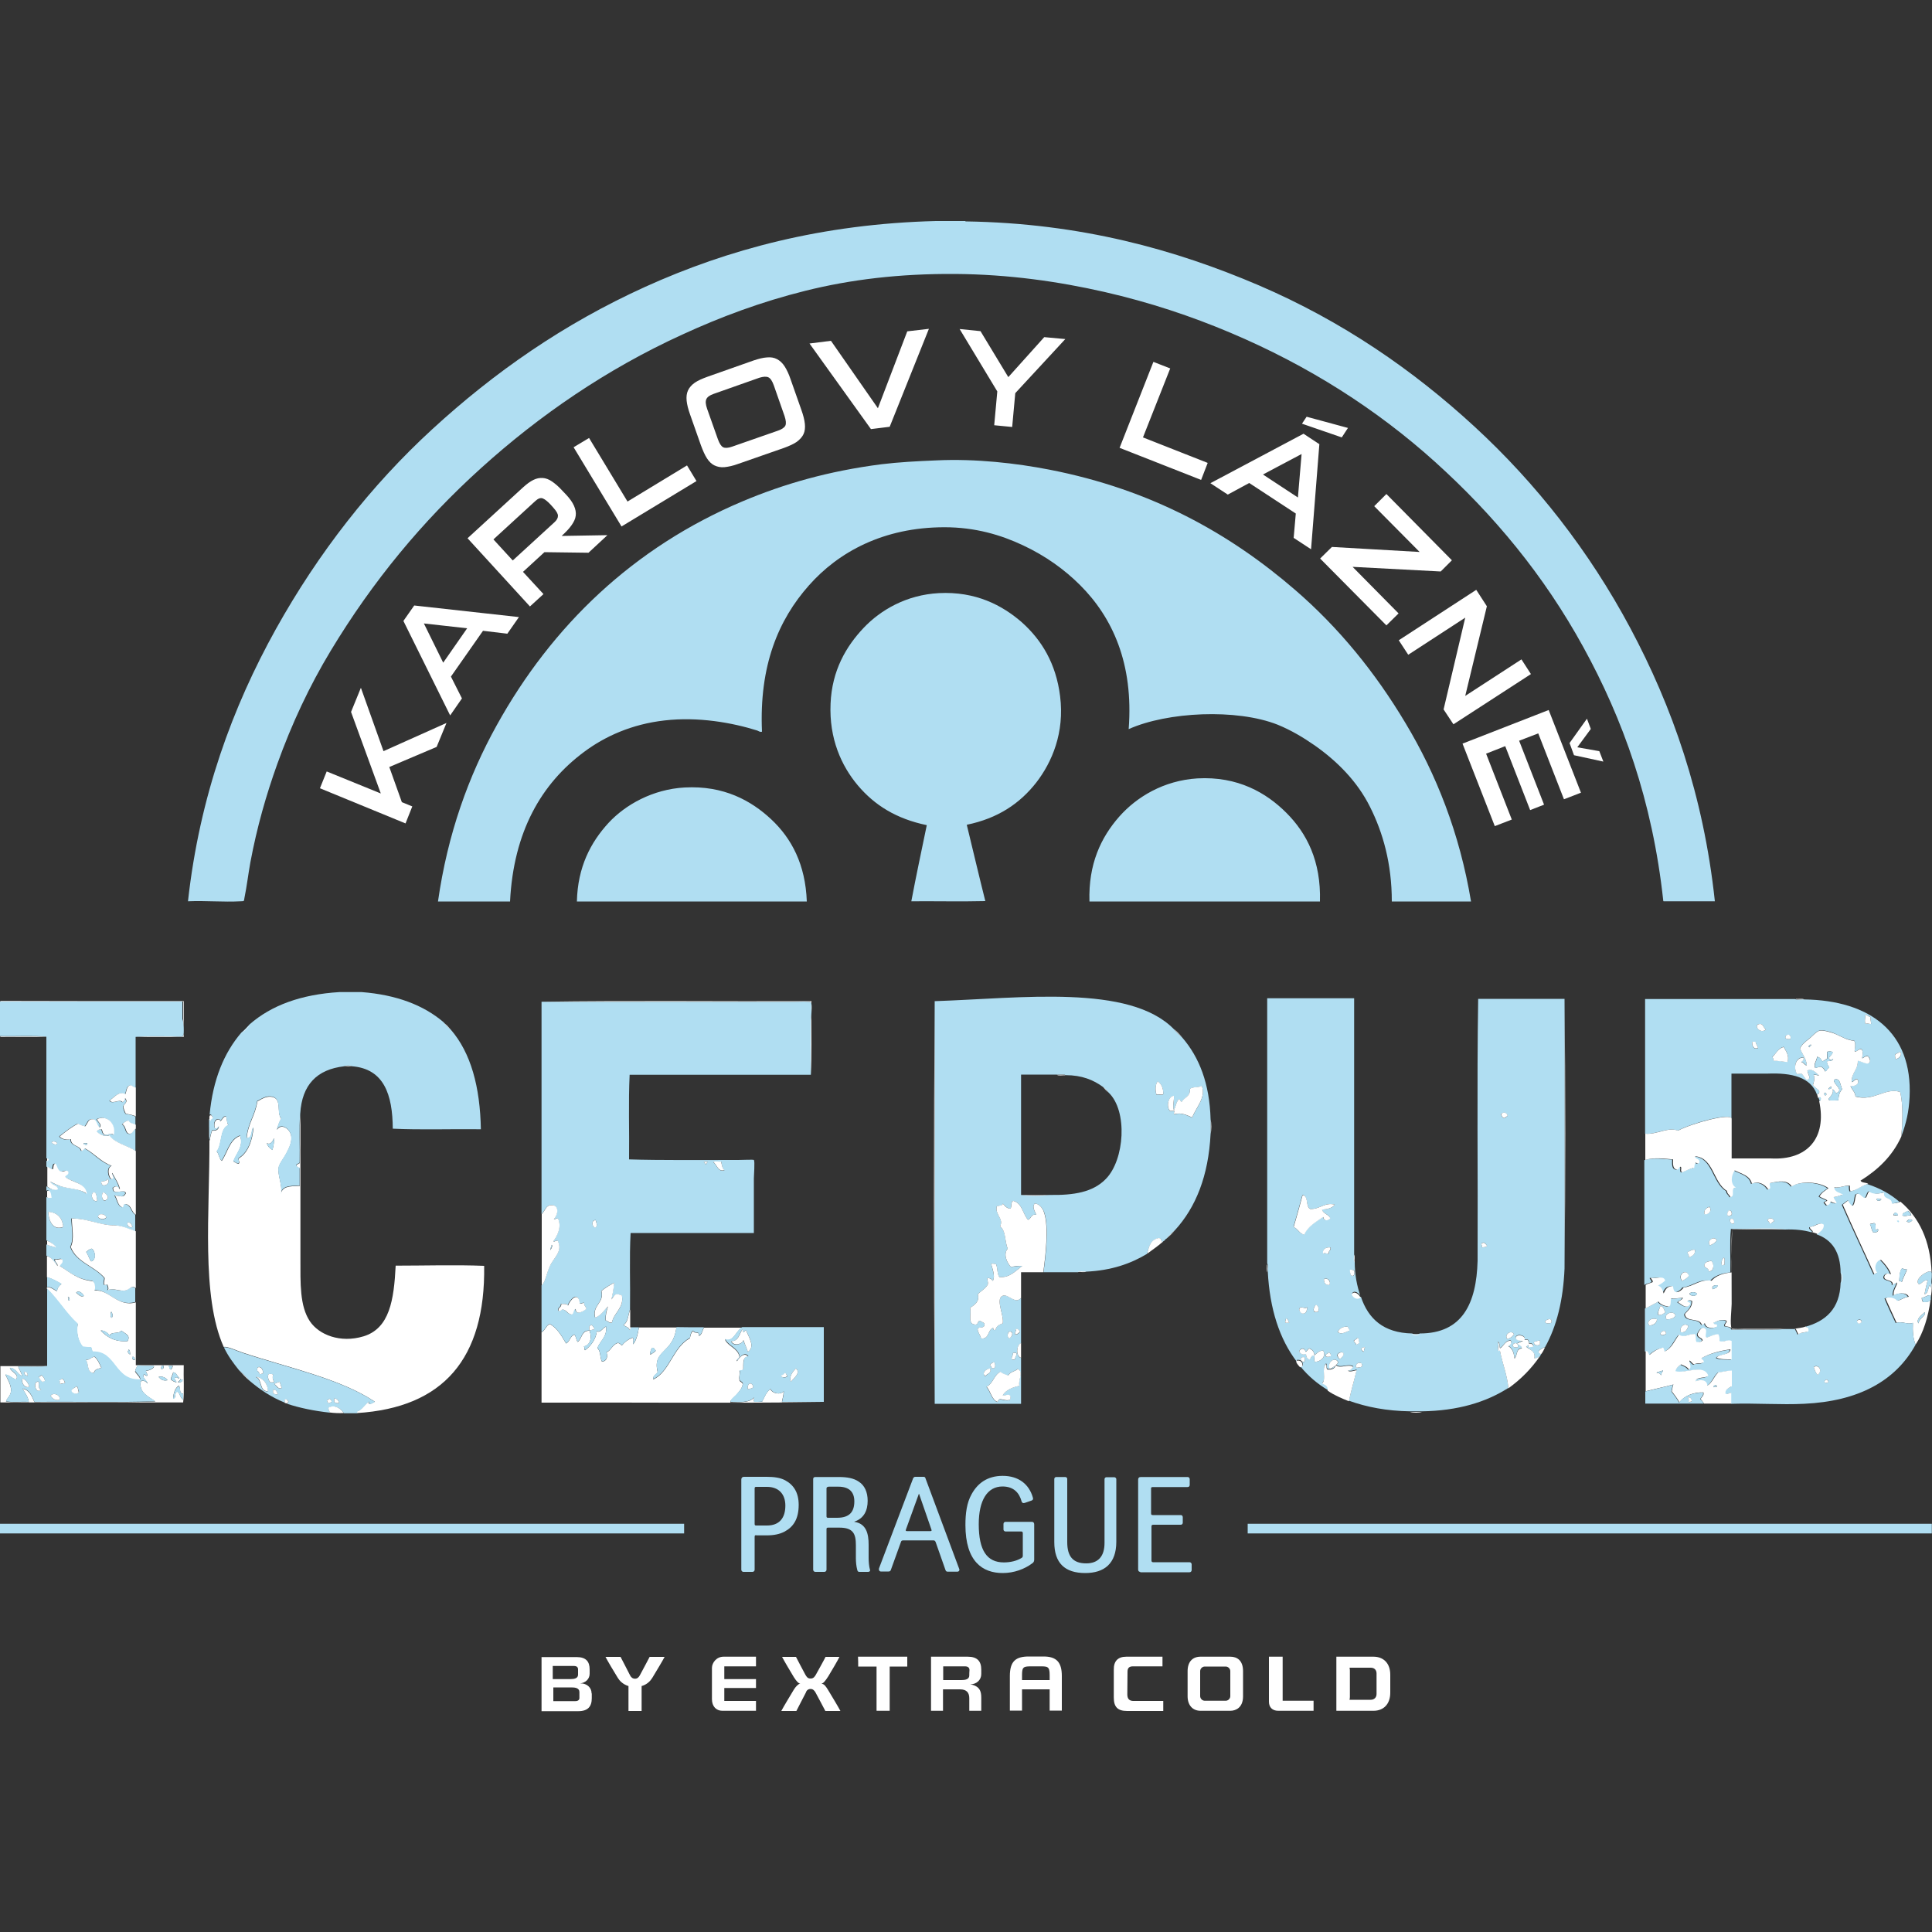<svg xmlns="http://www.w3.org/2000/svg" viewBox="0 0 1000 1000"><rect x="0" y="0" width="1000" height="1000" fill="#333333" stroke="none"/><style>.st2{fill:#fff}.st3{fill:#b0def2}</style><g id="Layer_1"><path class="st2" d="M226 386.6L201.5 397l6.5 18.2 5.4 2.2-3.5 8.8-44.3-18.2 3.5-8.7 28 11.4-15.4-42.2 5.1-12.5 11.7 32.8 32.6-14.6-5.1 12.4m36.6-58.6l-12.6-1.5-16.6 23.7 5.7 11.3-6.1 8.8-24.2-48.9 5.6-8 54.2 6-6 8.6m-43.2-5.3l10 20.3 12.4-17.8-22.4-2.5zm85.2-36.6l-22.8-.3-11.1 10.2 10.6 11.5-7 6.4-32.3-35.3 28.8-26.4c1.9-1.7 3.6-3 5.3-3.8 1.6-.8 3.2-1.1 4.8-1s3.2.7 4.8 1.8c1.6 1.1 3.4 2.6 5.2 4.6l2 2.1c2 2.1 3.4 4.1 4.2 5.9.8 1.8 1.1 3.5.9 5.1-.2 1.7-1 3.3-2.2 5-1.2 1.7-2.9 3.5-5.1 5.5l23.7-.4-9.8 9.1m-19.5-24.8c-1.6-1.7-2.9-2.8-4.1-3.3-1.2-.5-2.5 0-4 1.4l-21.6 19.8 10 10.9 21.6-19.8c1.2-1.1 1.8-2.2 1.8-3.3 0-1.1-.8-2.4-2.2-4l-1.5-1.7zm36.6 11.2l-24.8-41 8-4.8 19.9 32.9 30.8-18.7 4.9 8.1-38.8 23.5m60.4-32.4c-2.7 1-5.1 1.5-7.1 1.7-2 .2-3.7-.2-5.2-.9s-2.8-2-3.9-3.7c-1.1-1.7-2.1-4-3.1-6.7l-5.6-15.9c-1-2.8-1.6-5.2-1.8-7.2-.2-2 0-3.8.7-5.3s1.8-2.8 3.5-4c1.6-1.1 3.8-2.1 6.6-3.1l23.8-8.4c2.7-.9 5-1.5 7-1.6 2-.2 3.7.1 5.2.9s2.8 2 3.9 3.7c1.1 1.7 2.2 4 3.1 6.7l5.6 15.9c1 2.8 1.6 5.2 1.8 7.2.2 2 0 3.8-.7 5.3s-1.9 2.8-3.5 4c-1.6 1.1-3.8 2.1-6.5 3.1l-23.8 8.3m18.4-40.7c-.8-2.2-1.7-3.6-2.8-4.1-1.1-.5-2.6-.4-4.6.2l-23.8 8.4c-2 .7-3.2 1.6-3.7 2.7s-.4 2.7.4 5l5.6 15.8c.8 2.2 1.7 3.6 2.7 4.1 1 .5 2.6.4 4.6-.3l23.8-8.3c2-.7 3.3-1.6 3.8-2.6.5-1.1.3-2.7-.4-4.9l-5.6-16zm50.3 22.7L419 177.8l11.1-1.4 24.3 34.9 15.2-39.8 11.2-1.3-20.3 50.7-9.7 1.2m63.8-2l1.6-17.5-19.5-32.3 10.8 1.1 14.4 23.8 18.6-20.7 10.9 1-25.9 28-1.6 17.5-9.3-.9m64.9 11.7l17.5-44.5 8.7 3.4-14.1 35.7 33.5 13.2-3.4 8.8-42.2-16.6m90.1 46.6l1.1-12.6-24.1-15.8-11.1 6-9-5.9 48.2-25.6 8.2 5.4-4.3 54.4-9-5.9m4.1-43.4l-20 10.6 18.1 11.9 1.9-22.5zm.2-15.7l2.4-3.6 21.4 5.8-3.2 4.9-20.6-7.1zm9.4 69.8l6.1-6 45.4 2.6-23.5-23.7 6.3-6.3 33.9 34.3-5.8 5.8-45.6-2.4 23.8 24.1-6.3 6.2-34.3-34.6m63.9 78.1l11.2-47.5-29.5 19.2-4.9-7.5 40.1-26.1 5.5 8.5-11.2 46.4 29.1-18.9 4.9 7.6-40.1 26-5.1-7.7m9.8 17.7l44.6-17.4 16.7 42.8-8.8 3.4-13.3-34.1-9.9 3.8 12.9 33.1-7.2 2.8-12.9-33.1-9.9 3.9 13.3 34.1-8.8 3.4-16.7-42.7m55.4-.3l9-12.6 2 5.3-7 9.5 11.4 2 2.1 5.4-15.2-3.3-2.3-6.3z"/><path class="st3" d="M0 788.7h354.1v5H0zm645.8 0h354.1v5H645.8z"/><path class="st2" d="M306.2 876.5c0-3-2.4-5.2-5.7-5.2h-.3c2.9-.2 5-2.3 5-5v-2.2c0-4.1-1.9-6.4-6.7-6.4h-18.2v28h19c5 0 7-2.4 7-6.7v-2.5m-20.1-14.2H297c1.5 0 2.2.6 2.2 1.8v2.7c0 2-2.1 2.3-4 2.3h-9.1v-6.8zm11.5 18.2h-11.3v-7.1h9.4c1.9 0 4.1.3 4.1 2.4v2.8c.1 1.2-.6 1.9-2.2 1.9zm366.2-23h-7.1v23.3c0 2.9 1.8 4.7 4.8 4.7h18.3v-5.2h-16v-22.8m-27.1 0h-15.4c-4.2 0-6.7 2.7-6.7 7.5v13c0 4.6 2.6 7.5 6.7 7.5h15.4c2.7 0 6.6-1.5 6.6-7.5v-13c0-5.6-3.1-7.5-6.6-7.5m0 20.4c0 1.3-1.1 2.4-2.4 2.4h-10.8c-1.3 0-2.4-1.1-2.4-2.4V865c0-1.3 1.1-2.4 2.4-2.4h10.8c1.3 0 2.4 1.1 2.4 2.4v12.9zm-53.3-.9l.1-11.7c0-1.9.8-2.8 2.8-2.8h15.3v-5H583c-4.4 0-6.6 2.3-6.5 6.8v14.4c0 4.8 2 6.9 6.9 6.9h18.7v-5.2h-15.7c-1.9-.1-2.9-1.1-2.9-3.4m-54.5-2.6h14.3v11h6.3v-17.9c0-7.2-2.8-10.1-9.5-10.1h-7.6c-6.7 0-9.8 2.4-9.8 10.1v17.9h6.3v-11m0-7.5c0-4.3.9-4.4 5.2-4.4h3.4c4.5 0 5.7-.2 5.7 4.4v2.7H529v-2.7zm-28.1-9.4h-19v28h6.2v-11.1h8.8c3.5 0 4.8 1.8 4.8 4.6v6.5h6.2v-6.8c0-3.2-.7-6-5.7-6.9 3.3 0 5.7-2.3 5.7-5.3v-2.3c0-4.3-2-6.7-7-6.7m.8 9.7c0 2.1-2.2 2.4-4.1 2.4h-9.4v-7.1h11.3c1.5 0 2.3.7 2.3 1.9-.1 1.2-.1 1.9-.1 2.8zm-57.5-4.6h9.5v22.9h6.8v-22.9h9.1v-5.1h-25.5c.1 3.8.1 1.5.1 5.1m-24.6 11.6c1.2 0 2 .9 2.5 1.8 1.5 2.9 4.5 8.3 5.1 9.6h7.8c-1.2-2.3-4.3-7.4-6.4-10.9-1.4-2.2-1.8-2.8-3.5-3.4.9.3 2.1-1.3 3.6-3.6 2-3.3 4.7-7.9 5.8-10.1h-7.2c-.6 1.3-3.4 6.3-5 9.2-.6 1-1.2 2-2.7 2-1.6 0-2-.8-2.7-1.9-1.5-2.9-4.3-8-4.9-9.3h-7.2c1.2 2.3 4.1 7.2 6.1 10.5 1.4 2.2 2.6 3.5 3.4 3.2-1.2.4-2.5 1.7-3.5 3.4-2.1 3.5-5.2 8.6-6.4 10.9h7.8c.6-1.3 3.4-6.5 4.9-9.5.4-1.3 1.3-1.9 2.5-1.9m291.3-16.7h-19.2v28h19.2c5.3 0 8.7-3.5 8.7-9.4v-9.3c0-5.8-3.4-9.3-8.7-9.3m1.6 19.3c0 1.8-1.2 3-3 3h-11s.2-.6.2-1.5v-13.6c0-.9-.2-1.5-.2-1.5h11c1.8 0 3 1.1 3 3v10.6zm-344-13.5v16.2c0 3.7 2.2 6 5.4 6h17.4v-5.1h-16.4v-6.7h16.4v-4.6h-16.4v-6.6h16.4v-5h-16.8c-3.7 0-6 3.2-6 5.8m-32.2-5.8c-.6 1.3-3.6 6.7-5.1 9.6-.5.9-1.2 1.8-2.5 1.8-1.2 0-2.1-.7-2.6-1.8-1.5-3-4.3-8.3-4.9-9.5h-7.8c1.2 2.3 4.3 7.5 6.4 10.9.8 1.3 2.5 3.3 5.5 4.2v12.9h6.8v-12.9c2.8-.8 4.5-2.6 5.5-4.2 2.1-3.5 5.2-8.6 6.4-10.9h-7.7"/><path class="st3" d="M391.4 794.6c-.6 0-.8.2-.8.8v17.1c0 .6-.5 1.1-1.1 1.1h-4.7c-.6 0-1.1-.5-1.1-1.1v-46.7c0-.9.5-1.4 1.4-1.4h11.7c3.7 0 7 .4 9.6 1.8 4.5 2.4 7 6.5 7 12.7 0 7.4-2.8 11.4-7.2 13.8-2.6 1.4-5.7 2-9.3 2h-5.5m0-25.1c-.6 0-.8.2-.8.8v18.4c0 .6.2.8.8.8h5.6c6.4 0 9.5-3.9 9.5-10.3 0-5.7-3.2-9.7-9.5-9.7h-5.6zm58 44h-4.7c-.6 0-.9-.5-1-1.1-.5-1.8-.7-4.2-.7-5.9v-6.8c0-5.8-1.3-9.1-8.5-9.1h-5.9c-.6 0-.8.2-.8.8v21c0 .6-.5 1.1-1.1 1.1H422c-.6 0-1.1-.5-1.1-1.1v-47c0-.6.4-1 1.1-1h12.3c4.1 0 7.6.6 10.2 2.4 3 1.9 4.6 5.4 4.6 9.9 0 4.9-1.8 9.1-6.9 10.8v.1c6.2.9 7.4 6.2 7.4 11.8v7c0 1.8.2 4.3.7 6 .3.6-.3 1.1-.9 1.1m-20.7-44c-.6 0-.9.3-.9.8v14.4c0 .6.2.8.8.8h4.7c6.6 0 8.9-3.3 8.9-8.5 0-4.9-2.7-7.6-8.3-7.6h-5.2zm45.1-5.2h4.3c.5 0 .8.3.9.7l17.5 47c.3.7-.2 1.4-1 1.4h-4.9c-.6 0-1-.2-1.2-.8l-5.1-14.5c-.3-.7-.6-.9-1.2-.9h-15.6c-.7 0-1.1.3-1.2.9l-5.2 14.4c-.2.6-.6.8-1.2.8h-4c-.7 0-1.2-.8-.9-1.7l17.7-46.7c.4-.4.5-.6 1.1-.6m8.3 27.3l-6.4-18.5h-.1l-6.7 18.5c-.2.6-.1.8.6.8h12c.7 0 .8-.2.6-.8zm36.9 22.5c-10.4 0-19.3-5.9-19.3-24.9 0-6 .7-11.5 3.2-15.9 3-5.5 8-9.5 16.1-9.5 8.1 0 13.6 4.2 15.6 11.2.3.9 0 1.3-.7 1.6l-3.5 1.2c-.9.3-1.4-.1-1.6-.7-1.2-4.5-4.1-7.8-9.9-7.8-7.9 0-12.3 7.2-12.3 19.5 0 13.7 4.3 19.8 13 19.8 3.4 0 6.8-.8 9.3-2.4.4-.3.5-.6.5-1.1v-11.6c0-.5-.2-.9-.7-.9h-8.2c-.5 0-1.1-.4-1.1-1v-2.9c0-.7.5-1.1 1.1-1.1h13.6c.7 0 1.2.4 1.2 1.3v18.2c0 .9-.3 1.5-.9 1.9-4.1 3.1-9.6 5.1-15.4 5.1m26.7-16v-32.7c0-.6.5-1 1-1h4.7c.6 0 1 .5 1 1v32.7c0 7.2 2.8 11 9.8 11 6.2 0 9.5-3.6 9.5-10.6v-33c0-.6.5-1 1-1h4c.6 0 1.1.5 1.1 1V798c0 11.4-6.3 16.2-16.1 16.2-10.6 0-16-5.2-16-16m44.5 15.4c-.7 0-1.1-.5-1.1-1.2v-46.5c0-.9.4-1.4 1.4-1.4h24.2c.7 0 1.1.5 1.1 1.2v2.8c0 .7-.3 1.2-1.2 1.2h-18c-.6 0-.8.3-.8.6v12.9c0 .7.1 1 .9 1h14.5c.6 0 1 .5 1 1.1v2.9c0 .6-.5 1-1 1H597c-.8 0-1 .3-1 .9v17.6c0 .6.3.9.8.9h18.9c.6 0 1.1.5 1.1 1.1v3c0 .6-.5 1.1-1.1 1.1h-25.5m171.2-347.2h-41c0-19.6-4.6-35.7-11.3-49-6.6-13.2-16.9-23.5-28.5-31.7-5.9-4.1-12.2-7.9-19.3-10.8-21.2-8.4-57.1-6.7-77.1 2.3 2.6-34-8.4-57.8-25.1-74.5-8.2-8.2-18-15.2-29.5-20.6-11.4-5.4-24.8-9.4-40.7-9.4-31.7 0-55 12.9-70.2 30.1-15.8 17.8-25.8 41.5-24.3 75.7-.9.4-1.7-.3-2.5-.6-13.1-4.1-30.6-7.2-47.9-5.2-17 1.9-31 8.3-41.7 16.3-22.1 16.4-36.5 41.3-38.3 77.4h-37.3c5-35.1 15.9-65.1 30.4-91.2 28.6-51.6 70.8-92.1 127.2-115.9 21.6-9.1 44.6-15.7 71.9-19.2 9-1.1 18.4-1.6 28.3-2 20.5-1 41.8 1.5 58.7 4.8 52.9 10.3 93.4 33.1 127.1 62.2 22.7 19.6 41.5 42.7 57.2 69 15.8 26.3 28 56.8 33.9 92.3"/><path class="st3" d="M665.8 420.7c10.6 10.6 18 25 17.4 45.9H563.9c-.6-19.3 5.9-33.1 15.4-43.9 9-10.2 23-18.7 40.4-19.8 21-1.2 35.8 7.5 46.1 17.8m-117.1-60.4c2.4 18.9-4.2 34.2-12.3 44.7-8.6 11-20 18.6-36 21.9 3.2 13.1 6.3 26.4 9.6 39.5-12.5.3-25.6 0-38.3.1 2.5-13.3 5.3-26.3 8-39.4-15.8-3.3-27-10.3-35.7-20.6-8.5-10.1-14.9-24.2-14.1-42.3.7-17.2 8.1-29.7 17.1-39.2 8.8-9.3 22.2-17.1 38.9-18 19.1-1 32.9 6.3 43 15.1 10.3 9.2 17.7 21.4 19.8 38.2M417.6 466.6h-119c.4-17.8 7.1-30.6 16.4-40.7 8.7-9.4 22.9-17.4 39.4-18.3 20.2-1.1 34.4 6.8 44.7 16.4 10.6 9.9 17.8 23.4 18.5 42.6"/><path class="st3" d="M499.9 114.6c59.7.9 108.7 14.7 151.7 33.1 43.1 18.5 79.8 43.8 111.7 73.2 31.7 29.2 59.2 64.2 80.6 104.3 21.5 40.3 37.8 86.2 43.7 141.2 0 .1 0 .2-.1.1h-26.3c-.2 0-.3 0-.3-.3-5.6-51.8-21-94.2-41.4-131.3-20.4-37.2-46.4-68.5-76.8-95.9-30.1-27.1-65.4-49.7-105.9-66.8-20.1-8.5-41.6-15.7-65.2-21.1-23.7-5.4-49.5-9.1-77.1-9.3-29.1-.2-54.3 2.9-77.6 8.7-22.9 5.7-43.8 13.5-63.8 22.7-39.2 17.9-73.9 41.8-103.9 68.9-30.7 27.7-56.4 58.9-78 94.7-11 18.2-20.2 37.8-27.7 58.7-5.7 15.9-10.5 32.6-13.9 50.8-1.1 6-1.8 12.2-3.1 18.6-.3 1.7 0 1.5-1.9 1.6-9.1.5-17.9-.4-27.3 0 6-54.5 23.2-100.8 45.5-140.9 22-39.5 49.4-74.5 80.9-103.4 32-29.4 68-54.6 110.4-73.8 42.4-19.2 91.3-32.5 150.3-34h15.3c0 .2 0 .3.2.2"/><path class="st2" d="M390.3 723.3c.2.7-.6 2.5.6 2.3h3.5c1.3-2.4 2.2-5.1 4.3-6.6 1.4 2.6 5.4 2.9 6.9 1.2 0 2.2-.6 3.6-.9 5.5h21.6c-48.1.7-97.4.1-146 .3v-36.4c1.9-1 2.3-3.5 4.3-4.3 3.9 2.2 6.1 6.2 8.4 10.1 2-1 2.1-3.9 4.3-4.6.9.9.9 2.7 1.7 3.8 2.3-1.6 1.9-6 6.1-5.8 1.6 3.9.1 7.7-2.9 8.1.5.4.1 1.6.6 2 2.4-1.7 5.6-5.2 6.1-9.8 2.3 1 3.4-2.5 4.9-2.3.3 5.5-3.2 7.2-4.6 11 1.7 1.3 1.3 4.8 2.3 6.9 2.8.2 3.3-3.5 2.3-4.6 2.5-1.1 3.1-4 5.8-4.9 1.3-.1 1.5.8 2.3 1.2 1.4-1.8 3.2-3.1 5.5-4 1.1 1-.1 2.7.3 3.4 1.7-1.9 2.5-5.5 3-8.7h19.4c-1.6 13.6-12.6 11.5-9.7 23.1-.7 1.4-2.5 1.6-2.3 3.8 8.5-3.8 10.3-16.8 19-21.3.3-1.5.6-3.1 1.7-3.8.7 1.8 3.3-.2 2.9 2.6 1.7-.5 1.8-3 2.7-4.3h19.7c-3.1 1.4-4.5 7.9-8.9 6.1 1.7 3.7 6.4 4.3 7.5 8.7.2 1.3-1.9 1.7-1.2 2.6.9-1.8 3.8-5.1 5.8-2.3-3.1 0-2.5 3.6-2.6 6.6-.5.4-1 .8-2 .6.5 1.2-.3 2.8 0 4.6 0 1.4 1.8 1.1 1.7 2.6-.4 2.1-1.8 3.6-3.2 5.2-1.3 1.4-3.4 2.9-3.2 4 5.1-.1 10.2.2 12.3-2.6m-50.8-24.2c-.9-.3-.6-1.7-2-1.4-.5.9-1.1 1.8-.9 3.5 1.1-.6 2.1-1.3 2.9-2.1z"/><path class="st3" d="M390.8 725.6c-1.1.2-.3-1.6-.6-2.3-2.1 2.7-7.2 2.5-12.1 2.3-.2-1.1 1.9-2.7 3.2-4 1.4-1.6 2.8-3.1 3.2-5.2.1-1.5-1.7-1.2-1.7-2.6-.3-1.9.5-3.4 0-4.6 1.1.2 1.5-.2 2-.6.1-3-.5-6.6 2.6-6.6-1.9-2.8-4.9.6-5.8 2.3-.8-.9 1.4-1.3 1.2-2.6-1.1-4.3-5.8-5-7.5-8.7 4.4 1.9 5.8-4.7 8.9-6.1h42.2v38.7h-21.6c.3-1.9.9-3.3.9-5.5-1.6 1.8-5.5 1.5-6.9-1.2-2.1 1.6-3.1 4.3-4.3 6.6-1.4.1-2.5.1-3.7.1m18.5-10.4c1.3-1.6 5.5-4.7 2.6-6.9-1.4 1.6-3.6 3.9-2.6 6.9zm-1.7-3.1c-.7-.3-.5-1.4-1.4-1.4-.2.9-1.5.8-1.7 1.7.5.8 2.8.8 3.1-.3zm-20.5 6.9c2.8-.4 3.3-.9 2.3-2.3-1.3-1.6-2.8.2-2.3 2.3zm0-19.3c4-2.5.4-7.9-.9-11-1-.2-.7 1-1.7.9-.2-.4.3-1.5-.3-1.4-1.7 2.2-1.8 6-5.8 6.1 1.2 2.7 5.5 1.8 6.3-.6.8 2 1.7 3.9 2.4 6zM364.4 687c-.9 1.3-1 3.8-2.7 4.3.4-2.7-2.2-.8-2.9-2.6-1.2.6-1.4 2.2-1.7 3.8-8.8 4.5-10.5 17.5-19 21.3-.2-2.2 1.6-2.4 2.3-3.8-2.9-11.6 8.2-9.4 9.7-23.1 4.8.1 9.5.1 14.3.1m-33.7 0c-.5 3.1-1.3 6.7-3 8.7-.4-.8.8-2.4-.3-3.4-2.3.9-4.1 2.3-5.5 4-.8-.4-1-1.3-2.3-1.2-2.7.9-3.3 3.8-5.8 4.9 1 1.1.4 4.8-2.3 4.6-1-2.1-.6-5.6-2.3-6.9 1.4-3.8 4.9-5.5 4.6-11-1.5-.2-2.6 3.3-4.9 2.3-.5 4.6-3.6 8.1-6.1 9.8-.5-.4-.1-1.6-.6-2 3-.4 4.5-4.2 2.9-8.1.7-.4 2-.3 2.6-.9-.3-.8-.9-1.4-1.4-2-1.6.3-1.3 1.2-1.2 2.9-4.2-.3-3.8 4.1-6.1 5.8-.8-1-.8-2.8-1.7-3.8-2.2.7-2.3 3.6-4.3 4.6-2.3-3.9-4.5-7.8-8.4-10.1-2 .8-2.5 3.3-4.3 4.3v-24.2c2.1-1.8 2.4-6.1 4.3-10.1 2-4.2 6.8-7.5 4-13-1-.3-2 .9-2.3.3 1.9-2.6 4.4-7 2.6-11.5-.7-1-2.1.6-2.3 0 2.5-2.7 2.6-7.7-1.7-7.2-2.5.3-2.9 3-4.6 4.6V518.5h131c2.6 0 7.9-.3 8.4.3.1.2.2.4.3.8v4.8c-.1 1.6-.3 3.1-.3 3.9v28h-93.8c-.7 14-.1 29.3-.3 43.8 15.7.5 38.4.3 56.5.3 2.5 0 7.8-.3 8.1 0 .6.6 0 8.2 0 9.5v28.3h-63.8c-.7 12.6-.1 26.4-.3 39.5-1 2.8-1 6.7-3.5 8.1 1.1.9 2.8 1.1 3.2 2.6.3-.7 1.3-.9.3-1.4h4.6m38.5-85.4c1.9 1.2 2.4 5.3 5.8 4.1-1.2-.8-1.3-2.7-1.7-4.3-1.3.1-3.3-.5-4.1.2zm-2.9-.3c-.6.2-1.9-.3-2 .3.7.1.6.9 1.2 1.2.1-.7.5-1 .8-1.5zm-49.6 83.4c1-5.3 6.4-7.6 5.2-14.1-3.6-1.3-3.4-.7-5.5 2 .6-2.8 1.2-5.5 1.4-8.7-1.6.9-4.8 2.7-6.6 4.3 1.7 6.1-5 7.6-3.2 13.8 3-.9 5-4.4 6.6-5.8-.7 2.1-1.3 4.3-1.2 7.2 1.3.3 1.7 1.5 3.3 1.3zm-8.7-49.4c1.6-.4.6-2.7.3-3.8-2.3-.1-2 3.5-.3 3.8zm-4.6 42.1c-.2-1.3-1.2-1.6-1.2-3.2-1 .1-1.3.8-2.3.3-.6-6.6-5-1.9-6.1 1.2-.3-1.1-2-.9-3.5-.9.2 1.9-1.7 1.6-1.4 3.5.9.8 1.2-.7 2.3-.6 2 .4 2.4 2.4 4.6 2.6 1.2-.5.7-2.6 2-2.9 0 3.9 4.6 1 5.6 0z"/><path class="st2" d="M999.9 658.6c.1.3.1.7 0 1.2v-1.2"/><path class="st3" d="M999.9 659.9c.1 2-.5 3.1 0 4.9h-.3v1.4c-.7.1-.3-.8-.9-.9-.8 1.7-.6 4.2-2.6 4.6.5-2.5 1-5 1.7-7.2-2.5-.3-2.7 1.7-4.6 2-1.6-1.4.1-3.7 2.3-5.2 1.4-.9 3.8-2.2 4.3-.9.1.4.1.9.1 1.3"/><path class="st2" d="M999.6 664.8h.3c0 2.4-.1 4.7-.6 6.6-.1-2.5-3.1.5-4.6.3-.1 1 .3 1.6.6 2.3 1.7-.1 3.6-.1 4-1.4-1.3 9.1-3.7 17.1-7.8 23.4-1.3-3-1.6-6.9-1.4-11.3-2.7 1.2-5.7-1.1-8.4 0-1.9-4.2-3.9-8.4-5.8-12.7 2.3-1.2 5.5-.5 6.6 1.2 1.9-.6 3.2-1.8 5.5-2-1.3-2.8-6.5-1.7-7.8-.6-.5-3.1 1.9-5 1.7-6.9-.4.8-1.6.9-2.3 1.4.7-2.9-4.2-1.9-4.3-4-.1-1.2 1.6-2.8 3.5-1.5-.7-2.4-3.1-5.5-5.2-7.5-2.5.8-3.4 4.5-1.4 6.6-.9.1-1.3.6-2 .9-5.4-12-11.1-23.9-16.4-36.1 1.1-.7 1.9-1.7 3.2-2.3.5 1.1 1.3 2 2 2.9 1.2-1.3 1.1-3.9 1.7-5.8 2.1-1.6 3.3 1.1 4.9 1.7 1.1-.8.9-3 2.3-3.5 1.9 1.8 5 1.3 7.8.6-.7 3.9 4.3 2.3 4 5.8 1.5-.1 2.9-.4 4-.9 9.5 8.1 15.4 19.8 16.1 36.6-.5-1.3-2.9 0-4.3.9-2.2 1.5-3.9 3.8-2.3 5.2 1.9-.3 2.1-2.3 4.6-2-.7 2.2-1.2 4.7-1.7 7.2 2-.4 1.8-3 2.6-4.6.5 0 .2 1 .9.9v-1.4M993 685c.1-2.5 4.2-4.1 3.2-5.8-1.3 1.3-4.7 3.5-3.2 5.8zm-3.2-53.4c-.9-.9-2.3-.4-2.9.6.9.8 2.3.3 2.9-.6zm-.5-2.6c-.3-1-.9-1.7-1.7-2.3-1 .8-2.7.8-2.9 2.3.7.9 3 0 4.6 0zm-2.3 28c-1.1.1-1.8-.1-2.3-.6-1.6 1.1-1.5 5.4-1.7 6.9.3-.9 1.1.2 1.4.3.6-2.3 2.3-4.9 2.6-6.6zm-4.7-28c.1-.9-.8-.8-.9-1.4-.8.1-1.3.6-1.4 1.4 1.2-.1 1.4.5 2.3 0zm-10.9-8.4c-.3 1.3 2.5 1.1 2.3 0-1.1.2-1.6-.7-2.3 0zm.8 15.9c-.6-.9-1.2.7-1.4 0-.1-1.3.4-3.2-.9-3.5-.3.5-1.5.2-2 .6.7 1.3.8 3.3 1.7 4.3 1.5.1 2.5-.2 2.6-1.4z"/><path class="st3" d="M999.4 671.4v1.2c-.4 1.4-2.3 1.4-4 1.4-.3-.7-.7-1.3-.6-2.3 1.4.2 4.5-2.8 4.6-.3m-3.2 7.8c1 1.7-3.1 3.2-3.2 5.8-1.5-2.3 1.9-4.5 3.2-5.8m-6.1 5.5c-.2 4.4.2 8.3 1.4 11.3-10.4 18.9-29.7 29.3-57.7 30.6-11.9.6-24.8-.4-37.8 0v-5.5c-.5-.4-1.9.8-3.2.6-.7-2.1 1.6-3.2 3.2-4v-8.1c-2.6 0-4.5.7-6.9.9-2.3 2-3.1 5.4-5.8 6.9-.1-3.1-3.4-3.3-6.1-2.3.6-2.5 5.1-1.2 6.6-2.9-2.4-6.3-12.1-.8-17-2.3.4-1.7 1.7-2.5 2.9-3.5 1.5.7 3.2 1.2 4 2.6 1.8-.7.3-3.1.3-4.6 1.1.4 1.3 1.8 2.6 2 1.5-1.1 3 .2 4.9-1.2.1-1.2-1-1.1-1.2-2 4.1-2.4 9.3-3.8 15-4.6-.5 3.3-5.6 2.1-7.2 4.3 1.9 1 4.9.8 7.8.9v-9.5c-2-1.1-4.4.9-6.3 0 .2-1.5-.1-2.6-.6-3.5-2.5.1-3.9 1.3-6.1 1.7-.9-.3.1-2.5-.3-4.1-1.9-2.3-3.5.4-4.3 2.3 0 1.9 2.2 1.7 2.6 3.2-.6.7-1.6 1.1-3.2.9-.6-1 .1-3.4-.9-4.1-3.2-.2-5.7 2.2-8.1.3-2.4 2.9-3.7 7.1-7.5 8.7-.2-.8-.2-1.7-.9-2-3 .6-5.1 2.1-6.9 3.8-.7-.6-.5-2.1-2-2v-22.2c2.3-1.1 4.5-2.2 6.6-3.5 1.1 1.5 3 2.2 5.2 2.6 1.6-.3 1-2.9 1.4-4.3 1.5.3 3.6-.1 6.1-.3-.4 1.2-1.9 1.4-2.6 2.3 1.8.9 4.6 4 6.3.9.3-1.3-2-.7-1.2-1.7.9-.5 1.6-.2 2.3.3-.1 3.4-2.2 4.7-3.8 6.6.2 4.5 7.6 1.8 8.7 5.5 1.1.3.8-.7 1.7-.6.2 2.4 4.1 2.9 6.1 1.7.7-2-1.6-.9-1.7-2 1.7-.8 4.2-2 6.6-1.2.8 1-1 1.3-.6 2.9 1.2.3 2.7.3 3.4 1.1v.1c.1.1.2.3.2.5 9.2-.2 19.2.4 28-.3h4.9c.5 1 1 1.9 1.4 2.9 1.1-1.2 3.7-.9 5.2-1.7 0-1.2-.1-2.2-1.4-2v-.3c10.8-2.9 18.1-9.4 18.5-22.8.5-1.1.5-4.1 0-5.2-.1-10.7-4.4-17.1-12.4-19.9 1.2-1.5 3.2-2.1 3.2-4.9-2.2-1.7-4.6 1.1-6.9 1.2-.9 1 1.8 2 1.2 2.6h-.3c-3.9-1.1-8.4-1.6-13.6-1.4-8.8-.7-18.8-.1-28-.3-.7 6.9-.1 15.1-.3 22.5-4.5.4-8.1 1.7-10.4 4.3-5.9-1-9.2 2.9-14.4 3.5-1.6 2.2-5.3 4.4-5.5-.6-3.1-.3-4 1.8-4.9 3.7-.5-1.8-1.2-3.5-2.9-4.1 1.5-.7 2.7-1.6 3.7-2.6-.9-2.9-5-.8-7.2-1.4-.6.4 1.4 1.6.6 2.3-1.2.5-2.5.7-3.5 1.4v-64.6c4.5-1.5 10.5-.5 14.4-.3-.1 2.4-.2 4.8 1.7 5.2 1.6.3 1-1.5 2.3-1.4.6.9-.4 2.1.6 2.9 2.2-.7 3.8-2 6.3-2.3.2-.3 0-1.7.6-2.3 0-1.2 1.1.7 2-.3.7-2.5-2.7-2-2-3.4 9.5.7 9.3 13.7 16.4 17.9 0 1.6 1.4 1.9 1.7 3.2 2.9-.3-.3-4.9 2.9-4.9-3-1.8-2.4-6.3-.6-8.9 3.5 1.8 8 2.6 8.9 6.9 3.7-1.7 7 .6 8.4 2.9 2.1-.2.2-2.2.9-3.2 4.4-1 9.1-1.8 11.3 1.7 4.9-3.2 14.8-2.3 19 .9-1.7 1.3-3.6 2.3-4.6 4.3 1.2.8 2.8 1.3 4 2-.2.6-1.4.4-1.4 1.2.4.5.8.9 1.2 1.4 1.8-.3 1.7-1.6 2-2 .8.5 1.6.9 2.9.9.3-.7-1.4-1.9-1.4-3.2 1.9-.1 3.1-1 4.9-1.2-1.6-1.2-4.4-1.1-4.6-3.8 3.3.3 4.9-1 8.1-.9-.1 1.1 0 2.1.3 2.9 3.8-.5 5.7-3 9.2-3.8 6.6 2.1 12.1 5.2 16.7 9.2-1.2.4-2.5.7-4 .9.2-3.5-4.7-1.8-4-5.8-2.8.7-5.9 1.2-7.8-.6-1.4.5-1.2 2.6-2.3 3.5-1.6-.6-2.8-3.4-4.9-1.7-.6 1.9-.5 4.5-1.7 5.8-.8-.9-1.5-1.8-2-2.9-1.2.6-2.1 1.6-3.2 2.3 5.3 12.2 11 24 16.4 36.1.7-.2 1.1-.8 2-.9-1.9-2.1-1-5.8 1.4-6.6 2.1 2 4.5 5.1 5.2 7.5-1.8-1.4-3.5.3-3.5 1.5.2 2.2 5 1.1 4.3 4 .7-.5 1.9-.6 2.3-1.4.2 1.9-2.2 3.8-1.7 6.9 1.3-1.2 6.4-2.3 7.8.6-2.3.2-3.5 1.5-5.5 2-1.2-1.6-4.3-2.3-6.6-1.2 1.8 4.3 3.8 8.5 5.8 12.7 3.2-1.2 6.2 1 8.9-.1m-27.7.5c.3-.4.8-.6 1.2-.9-.2-1.5-1.2-1.6-2.3-.9-.1 1.2.6 1.4 1.1 1.8zm-16.1 30.3c.3-.9-.5-.9-.6-1.4-.9 0-1.4.5-1.4 1.4.8.3 1.2.3 2 0zm-5.5-4c2.4-1.3 1.2-5.6-2-4.1.4 1.6.9 3.1 2 4.1zm-22.5-79.3c-.2-1.8-2.8-2.2-3.5-.6.3.6 1.1.8 1.2 1.7 1.2.1 1.2-1.1 2.3-1.1zm-20.8 1.1c.1-1.1.1-3.1-2-2.3-.1 1.6.3 2.6 2 2.3zm-1.1-4.6c.2-1.4-.4-2.1-1.4-2.3-.5.6-1.3 1.9-.6 2.9 1 .2 1.5-.2 2-.6zm-3.8 26c-.2-1.2.4-3.1-.3-3.8-1 .6-1.7 2.9-.9 4.3.1-.5.6-.6 1.2-.5zm-4-12.7c-1.3-2.6-5.5.2-3.5 2.6 1.5-.6 2.7-1.4 3.5-2.6zm-4.1 16.1c2.8 0 2.8-4.1 1.2-5.5-1.7.4-3.7.5-3.5 2.9.8.9 2.3 1.1 2.3 2.6zm-2.3-29.7c2.5.4 4-2 2.6-3.8-1.6.6-2.9 1.4-2.6 3.8zm-8.1 22.5c1.5-.9 3.5-1.3 3.2-4-1.9-.3-2.5.8-3.8 1.2 0 1.2.9 1.4.6 2.8zm-.2 35.5c-1.8-2.2-5.1.6-3.8 3.2 2.5.2 3.1-1.5 3.8-3.2zm.2-26c-1.2-4.2-6.2-.7-3.5 2.6 1.4-.7 2.7-1.4 3.5-2.6zm-6.9 20.5c-.7-2.9-6.5-1.1-4.6 2 2.2 0 3.9-.5 4.6-2zm-4.9 9.5c0-2.5-2.5-1.6-2.9 0 .2.1.3.3.3.6 1.2.2 2-.1 2.6-.6zm-.3-11.2c-.8-1.1-.8-3.1-2.6-3.2-.4 1.5-1.4 2.5-1.2 4.6 1.9.2 2.9-.7 3.8-1.4zm-4.3 3.7c-2.1-.9-4.7 0-4.6 2.3.4.1.3.6.6.9 2.2-.1 3.6-1.2 4-3.2zM987 632.2c.6-1 1.9-1.5 2.9-.6-.7.9-2.1 1.4-2.9.6m-53.1-114.9c33.9.5 56.1 16.9 54.5 50.5-.4 7.9-1.7 13.3-4.3 20.5.6-6.3 1.1-16.6-.6-23.1-7.5-2.5-13.5 5-23.1 2.3-.2-2.5-1.9-3.5-2.6-5.5 2.7.4 5.1-1.4 3.5-3.5-1.5-.1-1.6 1.3-2.9 1.5-.1-4.8 3.2-6.2 3.2-11 2 0 5.6 2.9 6.3.3.3-.9-.3-1.7-.9-2.6-1.7-.6-2.6 1.2-3.2.9.3-1.3.6-3.7-.3-4.6-1.6-.3-2.5 1.7-3.5 1.1-.3-.3.9-3.9-.3-5.5-3.8-.2-7.1-2.4-10.4-3.8-2-.8-5.7-1.8-7.5-1.4-1.6.3-4.1 3.2-5.5 4.3-2 1.5-3.7 2.9-4.6 4.9.7 2.2 3.1 5 3.5 8.4-.4 1.1-1.8-1.4-2.9-1.4.6-.5 1.5-.8 1.2-2.3-4.2-.2-5.2 5.2-3.5 8.4.1.4 1.7-.2 2.6 0 1 .9 1.5 2.4 2.6 3.2 2.7-.8.4-2.9.3-4.9 2.8-1.2 4.3 1.2 6.1 2.6-1-.1-1.7-.5-2.9-.3.8 1 .3 3.4-.3 5.2.8 1.6 5.2 3.1 2.3 4.9h-.3c-3.2-8.8-12.9-11.2-25.4-10.7h-18.8v23.4c0-3.4-20.6 2.2-27.7 6.1-5.5-2-11.3 2.2-17 1.6v-69.7h77.6c1.1.6 3.3 0 4.8.2m47.3 30.9c1.8-.2 3.6-2.2 2.3-3.8-.8.6-1.9.8-2.6 1.4-.1 1.1.1 1.7.3 2.4zM965.6 530c1-.6 1.5.1 2.9 0 0-1.2-.5-2-.3-3.5-1-.4-1.7-1-2.6-1.4-.1 1.6-.7 3.5 0 4.9zm-38.9 7.8c.8-2.7-2.4-2.8-2.6-.9.1 1 1.3 1 2.6.9zm-1.5 11.8c1.1-3.3-.9-5.7-2-7.8-2.8.8-3.8 3.5-5.8 5.2.2.6.6 1.1.6 2 2.7-.1 4.7.5 7.2.6zM911.1 530c-4.1 0-.2 5.6 2.9 2.9-1.2-.9-1.4-2.9-2.9-2.9zm-4.1 9.3c-.3 2.2.9 4.2 2.9 3.2-.1-1.4-1.1-1.8-1.2-3.2H907zm80.5 87.4c.8.6 1.4 1.3 1.7 2.3-1.6 0-3.9.9-4.6 0 .3-1.5 1.9-1.6 2.9-2.3"/><path class="st3" d="M984.6 656.4c.5.5 1.2.7 2.3.6-.3 1.7-2 4.4-2.6 6.6-.3-.1-1.1-1.2-1.4-.3.2-1.5.1-5.8 1.7-6.9"/><path class="st2" d="M983.5 565.2c1.7 6.5 1.2 16.7.6 23.1-4.6 10.1-12.1 17.2-21.1 22.8.6 1.3 3 .8 4 1.7-3.6.8-5.4 3.2-9.2 3.8-.3-.8-.3-1.8-.3-2.9-3.1-.2-4.8 1.2-8.1.9.2 2.6 3 2.6 4.6 3.8-1.8.2-3 1.1-4.9 1.2.1 1.3 1.8 2.5 1.4 3.2-1.2 0-2.1-.4-2.9-.9-.4.4-.3 1.7-2 2-.3-.5-.8-1-1.2-1.4.1-.8 1.2-.5 1.4-1.2-1.2-.8-2.8-1.2-4-2 1-2 2.9-3 4.6-4.3-4.2-3.2-14.1-4.1-19-.9-2.1-3.5-6.9-2.8-11.3-1.7-.6 1 1.2 2.9-.9 3.2-1.4-2.3-4.7-4.6-8.4-2.9-1-4.3-5.4-5.1-8.9-6.9-1.9 2.6-2.4 7.1.6 8.9-3.2 0 0 4.6-2.9 4.9-.4-1.3-1.7-1.6-1.7-3.2-7.1-4.1-6.9-17.1-16.4-17.9-.7 1.4 2.8 1 2 3.4-.9 1-2-.9-2 .3-.6.6-.4 2-.6 2.3-2.5.3-4.1 1.6-6.3 2.3-1-.8 0-2-.6-2.9-1.3 0-.7 1.8-2.3 1.4-1.9-.4-1.8-2.8-1.7-5.2-3.9-.3-9.9-1.2-14.4.3v-13.6c5.8.6 11.5-3.6 17-1.6 7.1-3.8 27.7-9.4 27.7-6.1v20.5h20.2c19 1.1 29.2-10.6 25.1-29.7h.3c.8-.5.8-2.7-.6-1.7v.3c-.6-.4-.4-1.5-.9-2h.3c2.9-1.9-1.5-3.3-2.3-4.9.6-1.8 1.1-4.2.3-5.2 1.2-.2 1.9.2 2.9.3-1.8-1.4-3.3-3.8-6.1-2.6.1 2 2.4 4.1-.3 4.9-1.1-.8-1.6-2.2-2.6-3.2-.9-.2-2.5.4-2.6 0-1.8-3.2-.7-8.5 3.5-8.4.3 1.5-.5 1.8-1.2 2.3 1.1 0 2.5 2.6 2.9 1.4-.4-3.4-2.8-6.2-3.5-8.4.9-2 2.6-3.4 4.6-4.9 1.4-1.1 3.9-4 5.5-4.3 1.8-.4 5.5.7 7.5 1.4 3.3 1.3 6.6 3.6 10.4 3.8 1.2 1.6 0 5.2.3 5.5.9.5 1.9-1.4 3.5-1.1.9.9.6 3.3.3 4.6.6.3 1.4-1.4 3.2-.9.5.9 1.1 1.7.9 2.6-.8 2.6-4.4-.2-6.3-.3.1 4.8-3.3 6.1-3.2 11 1.3-.2 1.4-1.5 2.9-1.5 1.6 2.1-.8 3.9-3.5 3.5.7 2 2.4 3 2.6 5.5 9.6 2.6 15.5-4.9 23.1-2.4m-32 4.4c.1-2.5.7-4.5 2-5.8-1-1.9-.9-6.4-4.3-4.9-.1 2.7 5.3 4.9 1.4 6.9-1-.3-1.1-1.6-2-2 .9 3.1-2.8 4.5-2 5.5 1 .6 3.3.1 4.9.3zm-2.6-21.4c-.5 0-1.7.8-2 0 0-.3-.2-.3-.3-.6.6-1.1 1.6-1.6 2-2.9-.8-.7-1.7-.6-2.9-.3-.3.5.2 2.2 0 3.5-.9.4-1.4 1.3-2.6 1.4-.5-1.1-1.2-2.1-2.6-2.3-.2 2.2-2.1 3.9-.9 5.8 1.1-.2 1.7-.8 3.2-.6.7.7 1.6 1.1 1.7 2.3 1.4.1.9-1.8 2.3-1.7-.3-1.2-1.3-1.8-1.2-3.5 1.3-.2 2.8-.1 3.3-1.1zm-.9 14.4c-1.1-.1-1.3.6-1.7 1.1.9 0 1.7-.1 1.7-1.1zm-2.9 4.3c.6-.6 0-1.2-.6-1.4-.4.4-.4 1.7.6 1.4zm-8.6-24.8c.1-.7 1-.5.9-1.4-.8-.1-1.7 1-.9 1.4zm47 2.3c1.3 1.5-.5 3.5-2.3 3.8-.2-.7-.4-1.3-.3-2.3.7-.7 1.8-.9 2.6-1.5"/><path class="st3" d="M981.8 631.9c1.8-.9 1.2 2 0 0m-.3-4.4c.1.7 1 .5.9 1.4-.9.5-1.1-.1-2.3 0 .1-.8.5-1.2 1.4-1.4m-7.8-6.9c.2 1.1-2.6 1.3-2.3 0 .7-.7 1.2.2 2.3 0m-2.9 15.9c.2.7.9-.9 1.4 0-.2 1.2-1.2 1.5-2.6 1.4-.9-1.1-1-3-1.7-4.3.5-.3 1.7 0 2-.6 1.3.2.8 2.1.9 3.5"/><path class="st2" d="M968.5 530c-1.3.1-1.9-.6-2.9 0-.7-1.4-.1-3.3 0-4.9.9.4 1.6 1.1 2.6 1.4-.2 1.5.3 2.3.3 3.5m-4.9 154.4c-.4.3-.9.5-1.2.9-.5-.4-1.3-.6-1.2-1.7 1.1-.8 2.2-.7 2.4.8m-10.4-25.7c.5 1.1.5 4.1 0 5.2v-5.2"/><path class="st3" d="M953.5 563.8c-1.3 1.2-1.9 3.3-2 5.8-1.5-.2-3.8.4-4.9-.3-.8-1 2.9-2.4 2-5.5 1 .4 1 1.7 2 2 3.9-2-1.5-4.2-1.4-6.9 3.4-1.5 3.3 3 4.3 4.9m-6.6-15.6c.3.8 1.5 0 2 0-.5 1-1.9.9-3.2 1.1-.1 1.7.8 2.3 1.2 3.5-1.4-.1-.9 1.8-2.3 1.7-.1-1.3-1-1.6-1.7-2.3-1.5-.2-2.1.4-3.2.6-1.2-1.9.7-3.6.9-5.8 1.4.3 2.1 1.2 2.6 2.3 1.2-.2 1.7-1 2.6-1.4.2-1.3-.3-2.9 0-3.5 1.1-.3 2.1-.4 2.9.3-.4 1.3-1.5 1.8-2 2.9-.1.3.2.3.2.6"/><path class="st3" d="M946.3 563.8c.4-.5.6-1.3 1.7-1.1 0 .9-.8 1-1.7 1.1"/><path class="st2" d="M945.7 714.1c.1.5.8.5.6 1.4-.8.3-1.2.3-2 0 0-.9.5-1.4 1.4-1.4"/><path class="st3" d="M944.5 565.5c.6.2 1.2.9.6 1.4-1 .3-1-1-.6-1.4"/><path class="st2" d="M944 633.9c.1 2.8-2 3.4-3.2 4.9-.7-.6-2.1-.6-2.9-1.2h.3c.6-.6-2.1-1.6-1.2-2.6 2.4 0 4.8-2.8 7-1.1"/><path class="st3" d="M941.4 568.1c1.4-.9 1.4 1.2.6 1.7h-.3c.2-.8-.4-.8-.3-1.4v-.3"/><path class="st2" d="M938.8 707.5c3.3-1.5 4.4 2.8 2 4.1-1.1-1.1-1.6-2.6-2-4.1"/><path class="st3" d="M937.3 540.7c.1.9-.8.8-.9 1.4-.7-.4.2-1.5.9-1.4"/><path class="st2" d="M934.7 687c1.3-.1 1.4.9 1.4 2-1.5.8-4.1.5-5.2 1.7-.5-1-1-1.9-1.4-2.9h-.9c2-.4 4.3-.5 6.1-1.2v.4m-.8-169.7c-1.4-.2-3.6.4-4.6-.3 1.4.2 3.6-.3 4.6.3m-9.8 19.6c.2-2 3.4-1.9 2.6.9-1.3.1-2.5.1-2.6-.9m-.9 5c1.1 2 3.1 4.5 2 7.8-2.5-.1-4.5-.7-7.2-.6 0-.9-.3-1.4-.6-2 1.9-1.8 2.9-4.4 5.8-5.2m-19.9 145.9h21.3c-8.8.7-18.8.1-28 .3 0-.2-.1-.4-.2-.5.7.5 5.5.2 6.9.2m21-51.6h-27.7c-.5 11.5-.3 25.4-.3 38.7 0 2.1-1 11.2 0 12.6-.7-.8-2.2-.8-3.4-1.1-.4-1.5 1.4-1.8.6-2.9-2.5-.9-4.9.4-6.6 1.2.1 1.2 2.5.1 1.7 2-2 1.2-5.9.7-6.1-1.7-.9-.1-.6.9-1.7.6-1-3.7-8.4-1-8.7-5.5 1.6-1.9 3.7-3.2 3.8-6.6-.7-.5-1.4-.7-2.3-.3-.9 1 1.5.5 1.2 1.7-1.7 3.2-4.6.1-6.3-.9.7-.9 2.2-1.1 2.6-2.3-2.5.2-4.5.6-6.1.3-.5 1.5.2 4-1.4 4.3-2.2-.4-4.1-1.1-5.2-2.6-2.2 1.2-4.4 2.4-6.6 3.5v-12.1c.9-.7 2.3-.9 3.5-1.4.8-.7-1.2-1.9-.6-2.3 2.3.6 6.3-1.5 7.2 1.4-1.1 1-2.3 1.9-3.7 2.6 1.7.6 2.4 2.2 2.9 4.1.9-2 1.8-4 4.9-3.7.2 5 3.9 2.8 5.5.6 5.2-.6 8.5-4.5 14.4-3.5 2.3-2.6 5.9-3.9 10.4-4.3.2-7.4-.4-15.6.3-22.5 9 0 19-.6 27.7.1m-35.2 29.1c-1.9-.3-3.4.5-2.6 2 1.1-.5 2.4-.7 2.6-2zm-14.7 4.4c.9 1.3 3.2 1.4 4 0-.6-1-3.3-1.3-4 0zm40.4-38.1c.7-1.6 3.3-1.2 3.5.6-1.1 0-1.1 1.2-2.3 1.2-.1-1-.8-1.2-1.2-1.8m-.8-98.7c-3.1 2.7-7-2.8-2.9-2.9 1.5 0 1.7 2 2.9 2.9m-4.1 9.5c-2 1-3.2-1-2.9-3.2h1.7c.1 1.5 1.1 1.9 1.2 3.2M895.5 631c2.2-.8 2.2 1.2 2 2.3-1.7.3-2.1-.7-2-2.3"/><path class="st2" d="M896.4 687.6c0-.1-.1-.1 0 0 0-.1 0 0 0 0m-1.5-61.2c1.1.2 1.6.9 1.4 2.3-.5.4-1 .8-2 .6-.7-1 .1-2.3.6-2.9m1.2 94.6v5.5H882c-.5-.8-1.1-1.6-1.7-2.3.3-1.4 1.8-1.4 1.4-3.5-5-.2-10.1 1.8-12.4 5.2-1.1-2.1-2.6-3.9-4-5.8.4-1.1.3-2.6.9-3.5-4.7 1.3-9.7 2.3-14.4 3.5v-20.8c1.5-.1 1.3 1.4 2 2 1.9-1.7 4-3.1 6.9-3.8.6.3.6 1.3.9 2 3.8-1.6 5.1-5.7 7.5-8.7 2.4 1.9 4.8-.5 8.1-.3.9.7.2 3 .9 4.1 1.5.2 2.6-.1 3.2-.9-.4-1.5-2.6-1.2-2.6-3.2.8-1.9 2.4-4.6 4.3-2.3.4 1.5-.7 3.8.3 4.1 2.1-.5 3.5-1.7 6.1-1.7.5.9.7 2 .6 3.5 1.9.9 4.3-1.1 6.3 0v9.5c-2.9 0-5.9.1-7.8-.9 1.6-2.2 6.7-1 7.2-4.3-5.7.8-10.9 2.2-15 4.6.1.9 1.3.8 1.2 2-1.9 1.3-3.4.1-4.9 1.2-1.3-.3-1.5-1.6-2.6-2 0 1.5 1.5 3.9-.3 4.6-.8-1.4-2.5-1.9-4-2.6-1.2.9-2.5 1.8-2.9 3.5 4.9 1.5 14.6-4 17 2.3-1.5 1.7-6 .3-6.6 2.9 2.6-1 6-.8 6.1 2.3 2.7-1.6 3.5-5 5.8-6.9 2.4-.2 4.3-.9 6.9-.9v8.1c-1.5.8-3.9 1.9-3.2 4 1 .3 2.4-.9 2.9-.5m-7.5-3.2c.2-1.7-2.5-.4-1.4.3-.1-.6 1-.1 1.4-.3zm-28.6-6c-.5-1.4 1.2-2 .6-2.6-.6.9-2.5.5-3.2 1.4 1.6-.3 1.8.8 2.6 1.2zm32.3-60.9c.7.7.1 2.6.3 3.8-.7-.1-1.1.1-1.2.6-.8-1.5-.1-3.8.9-4.4"/><path class="st3" d="M886.6 667.3c-.8-1.6.7-2.3 2.6-2-.3 1.3-1.6 1.5-2.6 2m.5 50.8c-1.1-.7 1.7-2 1.4-.3-.3.2-1.4-.3-1.4.3"/><path class="st2" d="M885.1 644.6c-2-2.4 2.1-5.2 3.5-2.6-.8 1.2-2 2-3.5 2.6m.6 8c1.7 1.3 1.6 5.4-1.2 5.5-.1-1.6-1.5-1.7-2.3-2.6-.3-2.4 1.8-2.4 3.5-2.9m-.9-27.9c1.4 1.8-.1 4.2-2.6 3.8-.3-2.5 1-3.3 2.6-3.8"/><path class="st3" d="M881.9 726.5h-30.3v-6.3c4.8-1.2 9.7-2.2 14.4-3.5-.6.9-.5 2.4-.9 3.5 1.4 1.9 2.9 3.7 4 5.8 2.3-3.4 7.4-5.4 12.4-5.2.4 2-1.2 2.1-1.4 3.5.8.6 1.3 1.4 1.8 2.2m-6.3-1.2c.1-1.6-.9-2-2-2.3.3.9.9 1.6.3 2.6.7.1 1.4.1 1.7-.3z"/><path class="st2" d="M877.3 646.9c.3 2.7-1.6 3.2-3.2 4 .3-1.5-.7-1.6-.6-2.9 1.4-.3 1.9-1.4 3.8-1.1"/><path class="st3" d="M878.5 669.7c-.9 1.4-3.2 1.3-4 0 .6-1.3 3.3-1 4 0"/><path class="st2" d="M873.6 723c1.1.3 2.2.7 2 2.3-.3.3-1 .3-1.7.3.5-1 0-1.7-.3-2.6m-3.5-33.4c-1.3-2.5 1.9-5.4 3.8-3.2-.7 1.7-1.3 3.4-3.8 3.2m.6-26.6c-2.7-3.3 2.3-6.8 3.5-2.6-.9 1.2-2.2 1.9-3.5 2.6m-8.1 19.9c-1.9-3.1 3.9-4.9 4.6-2-.7 1.5-2.4 2-4.6 2m-3.2 7.5c.4-1.6 2.9-2.5 2.9 0-.6.4-1.4.7-2.6.6.1-.3 0-.5-.3-.6m0-14.4c1.8.1 1.8 2.1 2.6 3.2-1 .8-1.9 1.6-3.7 1.4-.2-2.1.7-3.1 1.1-4.6"/><path class="st3" d="M860.6 709.2c.6.5-1.1 1.2-.6 2.6-.8-.4-1-1.5-2.6-1.2.6-.9 2.6-.5 3.2-1.4"/><path class="st2" d="M853.1 685.2c-.1-2.3 2.5-3.2 4.6-2.3-.4 2-1.8 3-4 3.2-.3-.2-.2-.8-.6-.9M809.8 517c.5 45.9.5 93.8 0 139.6V517"/><path class="st3" d="M764.8 652.6c.2-45.1-.4-91 .3-135.6h44.7v139.6c-.7 16.3-4 29.8-10.1 40.7-1.5.4-5.4 2.5-2 3.5-.1.4-.4.7-.6 1.2-.8.6-1.6 1.1-2.9 1.2.7-4.2-2.7-4.4-4.3-6.4.6-.1.6-.8 1.2-.9v1.4c.7-.4 2-.1 2.6-.6-.2-1.1-.9-1.6-2.3-1.4.2-1-.3-1.4-.6-2h-1.7c.9-2-3.8-3.4-4.6-1.2 0 1.8 2.8 1.7 3.8 1.7-.9.5-2 .9-2.9 1.4.7.9 2.3.9 2.3 2.6-3.1-.1-2.2 3.8-3.8 5.2-.3-2.9-1.1-5.3-3.2-6.4.6-.6 2.2-1.5 1.2-2.9-3 .2-3.4 2.9-5.5 4-.3-1.1 0-2.9-1.2-3.2.9 1.6-.2 2.9.3 4.3 0 1 .9-.6.9.3 1.2 6.5 3.9 13 4.3 19.3-11.6 7.4-26.1 11.8-44.7 12.1h-6.1c-12.2-.2-22.6-2.2-31.7-5.5 1.2-5.6 2.8-10.7 4-16.1-1.3.2-3.3 1.1-4.6.3 1.5-.1 2.2-1.1 2.9-2-2.6-1.7-6.7 1.2-8.9-.9-.6 1.6-2 2.5-4.3 2.3-.9-.3-.2-2.3-.9-2.9-2.5 2.2.4 7.9-2 10.1 1.5.7 3.1 1.3 2.9 3.7-5.5-3.3-10.2-7.3-14.1-12.1 0-.5 1-.2 1.2-.6 0-2-.8-3.2-3.2-2.9v.9c-8.9-11.7-14-27.2-15-46.7-.2-1.3.4-3.3-.3-4.1V516.7h45v132.4c.2 1.3-.4 3.3.3 4 0 6.8 1.2 12.5 2.9 17.6-.6-1.2-3.1-3.3-4.3-1.2.7 1.6 2.6 3.1 4.6 1.7 3.8 11.4 11.7 18.7 26.5 19 .7.5 3.4.5 4 0 22 0 29.3-15.5 29.9-37.6m38.1 32.1c1-3.1-2.8-1.8-3.2-.6.2 1.2 2.3.9 3.2.6zm-5.8 11.2v-2c-1.3 0-2.3.4-3.2.9.1 1.7 2.1 1.9 3.2 1.1zm-11.5 1.5c.7-2.7-2.4-2.8-2.6-.9.2 1 1.4.9 2.6.9zm-2-6.7c-.9-2.6-5.2-.3-3.5 2.3 1.6-.2 2.6-1.2 3.5-2.3zm-4.9-111.9c.5-.5 1.3-.8 1.7-1.4-.8-1.6-2.2-2.1-3.5-.6.4.9.7 1.8 1.8 2zm-11.6 66.9c.9-.3 2.3 0 2.6-.9-.8-1-1.4-2.4-2.9-1.2-.1 1 .5 1.1.3 2.1zm-60.6 51.7c-1-.2-1.4.3-2 .6.2.8.6 1.5 1.4 1.7.1-.9.3-1.7.6-2.3zm-1.4 9.2c0-.4-.4-.4-.3-.9-1.7-1-3.8.6-2.6 2.3 1-.4 2.9 0 2.9-1.4zm-1.5-11.8c-.6-.6 0-2.3-1.2-2.3-.3.8-1.2.9-1.7 1.4.1 1 1 1.1 1.2 2 .9-.1 1.4-.5 1.7-1.1zm-3.4-34.4c1-.2.9-1.4.9-2.6-.5-.5-1.2-.7-2.3-.6 0 1.5 0 3.1 1.4 3.2zm-1.8 28.3c-.1-.9-.6-1.3-.9-2-2.8-.2-4.1 1.1-5.2 2.6 1.8 1.9 4.4 0 6.1-.6zm-4.9 14.7c.9-.7 2.3-1.8 1.7-3.2-1.3-.8-2.9.2-3.2 1.5.6.6.8 1.4 1.5 1.7zm-.8 1.7c-1.5-3.3-6.1.1-4.3 3.5 1.6-.9 3.4-1.8 4.3-3.5zm-1.8-81.6c-5.3-1.3-7.7 2.4-12.7 2.3-2.4-1.2-1-6.1-3.5-7.2h-.6c-1.5 5.5-3 11-4.6 16.4 2.2 1 2.9 3.4 5.5 4 1.9-4.4 6.1-6.6 9.8-9.2.2.9.5 1.7 1.4 1.7 1.3.2 1.6-.5 2.3-.9-.7-2.2-3.6-2.3-4.3-4.6 3-.1 5.4-.7 6.7-2.5zm-3.1 25.4c-.3-1.6 1.2-1.5.9-3.2-1.5-.3-4.4.4-3.7 3.2.9-.6 1.4.1 2.8 0zm.3 16.1c1-1.7-.9-4.1-2.9-2.9.2 1.8.6 3.2 2.9 2.9zm.8 36.7c-.1-.9-.5-1.4-1.2-1.7-.4.7-1.6.8-1.7 1.7.3 1 2.6.6 2.9 0zm-8.3 3.2c3.1-.1 6-2.7 4.3-5.8-2.4-.1-3.1 1.5-4.6 2.3-.1-1.9-1.1-2.9-2.6-3.5-1 .3-1 1.5-2 1.7-.2-2.2-2.9-2-3.2 0 .5 1 2 1.9 3.5 1.1 0 1.5.6 2.5 1.7 2.9 1.1-.4.7-2.4 2.6-2 .3.6-.4 2.4.3 3.3zm1.4-25.7c.9-1 .6-3.5-.9-3.7-.9.6-1.8 2.7-.6 3.7h1.5zm-9.5-1.5c.6 3.2 4.4 2.9 4-1.2-1 1.5-3.6-1.2-4 1.2zm2.6 27.2c.4-.4.4-1.9 0-2.3-2.8-.6-2.2 2.6 0 2.3zm-9.8-20.2h2c-.5-.9-.6-2.1-1.7-2.3 0 .9-.6 1.2-.3 2.3z"/><path class="st2" d="M799.7 684.1c.4-1.2 4.2-2.5 3.2.6-.9.3-3 .6-3.2-.6m0 13.3c-.6 1.3-1.2 2.5-2 3.5-3.4-1 .5-3.2 2-3.5m-2.6-3.5v2c-1.1.8-3.1.6-3.2-1.2.9-.4 1.9-.8 3.2-.8"/><path class="st2" d="M794.2 703.1c1.3-.1 2.1-.6 2.9-1.2-4.5 6.6-10 12.1-16.4 16.7-.4-6.4-3.1-12.9-4.3-19.3.1-.9-.8.7-.9-.3-.5-1.5.7-2.8-.3-4.3 1.2.3.8 2.1 1.2 3.2 2-1.1 2.5-3.9 5.5-4 1 1.4-.5 2.3-1.2 2.9 2.1 1.1 2.9 3.5 3.2 6.4 1.6-1.4.7-5.3 3.8-5.2 0-1.6-1.6-1.7-2.3-2.6.9-.6 2-.9 2.9-1.4-.9 0-3.8.1-3.8-1.7.8-2.2 5.6-.8 4.6 1.2h1.7c.2.6.7 1 .6 2 1.4-.2 2.1.4 2.3 1.4-.6.5-1.9.2-2.6.6v-1.4c-.6.1-.6.8-1.2.9 1.6 1.7 5 1.9 4.3 6.1"/><path class="st2" d="M783 696.5c.2-1.9 3.3-1.8 2.6.9-1.2 0-2.4.1-2.6-.9m-2.9-3.5c-1.7-2.6 2.6-4.9 3.5-2.3-.9 1.1-1.9 2.1-3.5 2.3m.3-115.7c-.4.7-1.2.9-1.7 1.4-1.1-.1-1.4-1.1-1.7-2 1.2-1.4 2.6-1 3.4.6m-10.7 67.5c-.3.9-1.7.6-2.6.9.2-1-.4-1.1-.3-2 1.5-1.2 2.1.2 2.9 1.1m-39.8 86h6.1c-1.4.5-4.7.5-6.1 0m.9-40.1h4c-.7.5-3.4.5-4 0m-26.3 7.2c.6-.2 1-.7 2-.6-.3.7-.5 1.4-.6 2.3-.7-.2-1.2-.8-1.4-1.7m.3 7.8c-.1.5.3.5.3.9 0 1.4-1.9 1-2.9 1.4-1.2-1.7.9-3.3 2.6-2.3m-.9-34.6c.3 0 .2.4.3.6-2.1 1.4-3.9-.2-4.6-1.7 1.2-2.2 3.7-.1 4.3 1.1m-1.4 21.4c1.2 0 .6 1.8 1.2 2.3-.3.6-.9 1-1.7 1.2-.1-.9-1.1-1-1.2-2 .5-.6 1.4-.8 1.7-1.5m-1.5-34.7c.1 1.2.1 2.4-.9 2.6-1.4-.1-1.3-1.7-1.4-3.2 1.1-.1 1.9.1 2.3.6m-.2-8.3c.7.8.1 2.8.3 4-.7-.8-.2-2.8-.3-4m-3.2 60c1.3.8 3.4-.1 4.6-.3-1.3 5.5-2.9 10.6-4 16.1-3.9-1.6-7.8-3.2-11-5.5.2-2.5-1.4-3-2.9-3.7 2.4-2.2-.5-7.9 2-10.1.7.6-.1 2.6.9 2.9 2.4.2 3.7-.7 4.3-2.3 2.2 2.1 6.3-.9 8.9.9-.7.9-1.3 1.8-2.8 2m0-22.8c.2.7.8 1.1.9 2-1.7.6-4.4 2.5-6.1.6 1-1.6 2.3-2.8 5.2-2.6m-2.3 13.5c.6 1.4-.8 2.4-1.7 3.2-.8-.3-.9-1.2-1.4-1.7.1-1.2 1.8-2.2 3.1-1.5"/><path class="st2" d="M688.3 708.6c-1.8-3.3 2.8-6.8 4.3-3.5-.8 1.7-2.6 2.6-4.3 3.5m-10.1-82.8c5 .1 7.4-3.6 12.7-2.3-1.3 1.8-3.8 2.4-6.6 2.6.7 2.3 3.6 2.4 4.3 4.6-.7.4-1.1 1.1-2.3.9-1-.1-1.2-.9-1.4-1.7-3.7 2.6-7.9 4.8-9.8 9.2-2.6-.6-3.3-3.1-5.5-4 1.6-5.4 3.1-10.9 4.6-16.4h.6c2.5 1 1 6 3.4 7.1m10.4 19.9c.3 1.7-1.1 1.6-.9 3.2-1.3.1-1.9-.6-2.9 0-.5-2.8 2.3-3.5 3.8-3.2m-3.4 16.5c1.9-1.3 3.9 1.2 2.9 2.9-2.3.2-2.7-1.2-2.9-2.9m2.6 37.8c.6.3 1 .9 1.2 1.7-.3.6-2.6 1-2.9 0 .1-1 1.2-1 1.7-1.7m-2.9-.9c1.7 3.1-1.3 5.7-4.3 5.8-.6-.9 0-2.6-.3-3.2-1.9-.4-1.5 1.6-2.6 2-1.1-.4-1.7-1.4-1.7-2.9-1.5.8-2.9-.1-3.5-1.1.3-2 3-2.2 3.2 0 1-.2 1.1-1.5 2-1.7 1.5.6 2.5 1.6 2.6 3.5 1.5-.9 2.2-2.5 4.6-2.4m-3.8-23.7c1.5.2 1.8 2.7.9 3.7h-1.4c-1.3-.9-.3-3 .5-3.7m-4.6 1.2c.3 4-3.5 4.4-4 1.2.4-2.5 3 .2 4-1.2m-1.4 25.9c.4.4.4 1.9 0 2.3-2.2.4-2.8-2.8 0-2.3"/><path class="st2" d="M674.2 707.2c-.2.4-1.1 0-1.2.6-.7-.8-1.5-1.6-2-2.6v-.9c2.4-.4 3.2.8 3.2 2.9m-6.9-22.5h-2c-.2-1.1.3-1.4.3-2.3 1.1.2 1.2 1.4 1.7 2.3m-11.6-30.3c.7.8.1 2.8.3 4.1-.6-.9-.1-2.9-.3-4.1m-29.1-75c.5 1.8.5 5.7 0 7.5v-7.5"/><path class="st3" d="M626.6 579.4v7.5c-1.1 21.7-7.6 38-18.5 49.9-1.6 1.3-3 2.8-4.3 4.3-.7.2-.8 1-1.4 1.2-.2.1-.5.2-.5.5 0 0 0 .1-.1.1-.9-.4-.6-2-2-2-4.1.6-5.1 4.3-6.1 8.1-8.5 5.1-18.5 8.6-31.4 9.2-1.3.2-3.4-.4-4.3.3h-17.9c1-7.2 3.1-23.6.3-31.2-.7-1.9-2.7-4.5-4.9-4.3-1.4 1.9.2 4.2.9 5.8-2.9-.6-2.6 2-4.3 2.6-2.7-3.1-3-8.5-7.5-9.8-1.8.1-.6 3.3-1.7 4-1.9-.2-2.7-1.5-3.8-2.6-.3 1.3-2.1 1-3.2 1.4-.9 4.7 3.9 6.3 1.7 10.4 3.2 2 2.4 8 4 11.5-2.6 2.9-.2 7.7 1.7 9.5 1.8-.3 3.6-.6 5.8-.6-3.3 2.5-6.5 6.3-11.8 5.8-1.3-1.5-.9-4.7-1.7-6.6-.7-.2-1.5-.4-2.6-.3.5 2.5 2.3 6.3.9 8.9-.6-.8-1.2-1.7-2.9-1.4 0 1.2.5 1.8.3 3.2-1.2 2.3-3.6 3.3-5.2 5.2 1.1 3.6-1.9 5.7-4 6.9.9 3.1-1.6 8.7 2.9 8.7 1.4 0 .9-2 2.3-2 .7.8 2.2.7 2.3 2-.2 2.2-2.6 1.1-3.5 2-.4 1.5 1.4 3.4 1.7 5.2 4.4.5 3.3-4.6 6.3-5.5-.1.9.3 1.3 1.2 1.1.3-2.1 1.9-2.9 3.7-3.4.9-4.2-4.2-13.2.3-14.4 2.8-.8 6.3 4.7 9.2 1.2v23.6h-.3c-2.2 1.3-2.4 6.6.3 7.5v23.7h-44.7V518.2c44.7-1.5 100.8-9 123.8 14.5 1.3 1.6 2.8 3 4.3 4.3 8.8 10.2 14.2 23.8 14.7 42.4m-9.5-.9c1.7-4.9 7.4-10.5 4.9-16.4-1.5 1.1-5 .2-6.1 1.7.3 3.9-3 4.3-4.3 6.6-.8-.2-.6-1.3-1.4-1.4-1.4 1.4-1.7 3.9-2.6 5.8-.8-2.4.2-4.8 0-7.5-2.6-.1-4.3 5.3-2 7.8h2.3c.1.5-.8 1.4 0 1.7 3.6-1.2 6.8.7 9.2 1.7zm-15-12.1c.1-3.3-1-5.3-2.9-6.6-1.3 1.7-1.3 4.6-.6 6.9.9-.6 2.4.5 3.5-.3zm-29.7 43.8c9.7-9.9 11.4-35.2 1.4-44.7-.8-1.1-1.8-2-2.9-2.9-4.9-3.6-10.9-6.1-19.3-6.1-1-.7-3.2-.1-4.6-.3h-18.5v62.3c4.2.5 10.5.5 14.7 0 12.7.2 22.5-1.4 29.2-8.3zm-44.8 107.1c-1-2.4 2.4-7.3-.9-8.7-1.5 1.3-4.1 1.5-4.9 3.5-1.3-.7-3.1-.9-4-2-3.4 1.6-3.9 6.1-7.2 7.8 2.1 2.4 2.5 6.3 5.5 7.8.6-.4.6-1.4 1.4-1.4 1.8.1 3.4 1 5.2.3.3-.8.3-1.5 0-2.3-1.2-.7-2.2.2-3.8 0 1.8-2.9 5-4.3 8.7-5zm.3-27.7c-.1-1-1.3-2.3-2.3-1.4.9.8-.9 1.6 0 2.6 1.3 0 1.5-.9 2.3-1.2zm-2.6 14.1c0-1.4.9-1.8.9-3.2-.2-.3-1.8-.6-2 0 .5.5-.7 1.8-.6 2.9.3.4 1 .4 1.7.3zm-2.8-11c.7-.7 1.7-1.2 1.4-2.9-1.9-2.3-3.4 2.2-1.4 2.9zm-8.4 15.6c1.4-.4 1-1.9.6-3.2-1.2.1-1.8.7-2.3 1.5.7.4.5 1.7 1.7 1.7zm-4.1 4.1c.8-1.4 3.1-1.3 2.6-4-2.1-.1-4.8 2.3-2.6 4z"/><path class="st2" d="M622 562c2.5 6-3.2 11.5-4.9 16.4-2.4-1-5.6-2.8-9.2-1.7-.8-.3.1-1.2 0-1.7h-2.3c-2.3-2.5-.6-7.9 2-7.8.2 2.7-.8 5.1 0 7.5.9-1.9 1.2-4.4 2.6-5.8.8.1.7 1.3 1.4 1.4 1.3-2.3 4.6-2.7 4.3-6.6 1.1-1.4 4.6-.6 6.1-1.7m-14.4-29.4c1.6 1.3 3 2.8 4.3 4.3-1.6-1.3-3-2.7-4.3-4.3m.5 104.2c-1.3 1.6-2.8 3-4.3 4.3 1.3-1.6 2.8-3 4.3-4.3m-5.7 5.4c-.2.2-.4.3-.5.5 0-.2.2-.3.5-.5m-3.2-82.5c1.9 1.3 3 3.4 2.9 6.6-1 .8-2.6-.3-3.5.3-.7-2.3-.7-5.2.6-6.9m2.6 83c0 .1 0 .1 0 0 0 .1 0 .1 0 0 0 .1 0 .1 0 0m-2-1.9c1.4 0 1 1.6 2 2-2.5 2.2-5.3 4.1-8 6.1.8-3.8 1.9-7.5 6-8.1m-28.9-78.2c1.1.8 2 1.8 2.9 2.9-1.1-.8-2-1.8-2.9-2.9m-13 95.8c.9-.7 3-.1 4.3-.3-.8.7-2.9.1-4.3.3m-6.3-101.8c-1.4-.2-3.6.4-4.6-.3 1.4.2 3.6-.4 4.6.3m-23.1 62h14.7c-4.2.5-10.5.5-14.7 0m11.8 8.7c2.8 7.6.7 23.9-.3 31.2h-11.5v13.3c-2.9 3.5-6.5-1.9-9.2-1.2-4.5 1.2.6 10.3-.3 14.4-1.8.6-3.4 1.4-3.7 3.4-.9.1-1.3-.2-1.2-1.1-3 .9-1.9 6-6.3 5.5-.3-1.8-2.1-3.7-1.7-5.2.9-1 3.3.2 3.5-2-.1-1.3-1.6-1.2-2.3-2-1.4 0-.9 2-2.3 2-4.5 0-2-5.6-2.9-8.7 2.2-1.3 5.1-3.3 4-6.9 1.6-1.9 4-2.9 5.2-5.2.2-1.4-.3-2-.3-3.2 1.7-.2 2.2.6 2.9 1.4 1.4-2.6-.3-6.4-.9-8.9 1.1-.1 1.9 0 2.6.3.8 2 .5 5.1 1.7 6.6 5.3.5 8.5-3.3 11.8-5.8-2.2-.1-4 .2-5.8.6-1.9-1.9-4.3-6.6-1.7-9.5-1.6-3.5-.9-9.5-4-11.5 2.1-4.1-2.6-5.7-1.7-10.4 1.1-.5 2.9-.2 3.2-1.4 1 1.1 1.8 2.4 3.8 2.6 1.1-.8 0-3.9 1.7-4 4.5 1.3 4.8 6.7 7.5 9.8 1.8-.6 1.4-3.2 4.3-2.6-.6-1.6-2.3-3.9-.9-5.8 2.2-.2 4.2 2.4 4.8 4.3m-11.8 68v7.5c-2.7-.9-2.5-6.2-.3-7.5h.3m-1.7 13.3c3.3 1.4-.1 6.2.9 8.7-3.8.8-6.9 2.1-8.7 4.9 1.5.2 2.5-.7 3.8 0 .3.8.3 1.5 0 2.3-1.8.7-3.3-.2-5.2-.3-.9.1-.9 1-1.4 1.4-3-1.4-3.4-5.4-5.5-7.8 3.3-1.7 3.8-6.2 7.2-7.8.9 1.1 2.7 1.3 4 2 .8-1.9 3.4-2.1 4.9-3.4m-1.2-20.5c1-.9 2.2.5 2.3 1.4-.8.3-1.1 1.2-2.3 1.2-.8-1 .9-1.8 0-2.6m.6 12.4c.1 1.4-.9 1.8-.9 3.2-.7 0-1.4 0-1.7-.3-.1-1.1 1.1-2.4.6-2.9.2-.6 1.8-.2 2 0m-2.3-10.6c.2 1.6-.7 2.2-1.4 2.9-2-.8-.5-5.3 1.4-2.9m-9.2 15.2c.5 1.3.8 2.8-.6 3.2-1.2 0-.9-1.3-1.7-1.7.5-.7 1.1-1.4 2.3-1.5m-2.1 3.2c.6 2.8-1.8 2.6-2.6 4-2.2-1.6.5-4 2.6-4m-28.8-190.2v208.4c-.5-69.1-.5-140.3 0-209.5v1.1m-63.8 1.5c.2 1.1.1 3 0 4.8-.1-1.6-.1-3.2 0-4.8m0-1.4v1.4c-.1-.4-.1-.6-.3-.8-.5-.6-5.8-.3-8.4-.3h-131c46-.7 93.2-.1 139.7-.3m-.1 6.2c0 10.7.3 21.7-.3 31.9v-28c.1-.7.2-2.3.3-3.9m-8 183.9c2.9 2.2-1.3 5.3-2.6 6.9-1-3 1.2-5.3 2.6-6.9m-5.8 2.3c1 0 .8 1.2 1.4 1.4-.3 1.1-2.6 1.2-3.2.3.3-.8 1.6-.8 1.8-1.7m-16.7 6.1c1 1.4.5 1.9-2.3 2.3-.5-2.1 1-3.9 2.3-2.3m-3.2-28c1.2 3.1 4.9 8.5.9 11-.7-2.1-1.6-4-2.3-6.1-.8 2.4-5.1 3.2-6.3.6 3.9 0 4.1-3.8 5.8-6.1.6 0 .1 1 .3 1.4.9.2.6-.9 1.6-.8M375 605.6c-3.4 1.2-3.9-2.9-5.8-4.1.8-.7 2.8-.1 4-.3.5 1.7.6 3.6 1.8 4.4m-10.7-4c.1-.6 1.4-.1 2-.3-.3.5-.7.9-.9 1.4-.5-.2-.4-1-1.1-1.1"/><path class="st3" d="M337.5 697.6c1.4-.3 1.1 1.2 2 1.4-.8.8-1.7 1.5-2.9 2-.2-1.6.4-2.4.9-3.4"/><path class="st2" d="M326.2 687c1 .5 0 .7-.3 1.4-.4-1.5-2.1-1.7-3.2-2.6 2.5-1.4 2.4-5.3 3.5-8.1v9.3m-4.3-16.5c1.2 6.5-4.2 8.9-5.2 14.1-1.6.2-1.9-.9-3.2-1.2-.1-2.9.5-5.1 1.2-7.2-1.6 1.4-3.6 4.9-6.6 5.8-1.8-6.3 4.9-7.7 3.2-13.8 1.9-1.6 5-3.4 6.6-4.3-.2 3.2-.8 5.9-1.4 8.7 2-2.8 1.8-3.4 5.4-2.1m-13.6-38.9c.3 1.1 1.3 3.3-.3 3.8-1.7-.4-2-4 .3-3.8m-2 54.2c.5.6 1.1 1.2 1.4 2-.6.6-1.9.5-2.6.9-.1-1.6-.4-2.6 1.2-2.9m-4-11.5c-.1 1.5 1 1.9 1.2 3.2-1.1 1-5.6 3.8-5.5 0-1.3.3-.8 2.4-2 2.9-2.2-.2-2.6-2.2-4.6-2.6-1.1-.1-1.4 1.4-2.3.6-.3-1.9 1.7-1.6 1.4-3.5 1.4 0 3.1-.2 3.5.9 1.1-3.1 5.4-7.7 6.1-1.2.9.5 1.1-.2 2.2-.3M289 631c1.8 4.5-.7 8.9-2.6 11.5.3.6 1.3-.6 2.3-.3 2.8 5.5-2.1 8.8-4 13-1.9 4-2.3 8.3-4.3 10.1v-36.9c1.7-1.6 2.1-4.4 4.6-4.6 4.4-.5 4.2 4.5 1.7 7.2.2.6 1.6-1 2.3 0m-4 15.9c.3-.6 1.2-2 .6-2.6-.2.7-1.1 3.1-.6 2.6z"/><path class="st3" d="M285.5 644.3c.6.6-.3 2-.6 2.6-.4.5.5-1.9.6-2.6"/><path class="st2" d="M250.6 655.2c.7 48.1-21.2 73.4-65.8 76.2v-.9c2.5-.7 3.9-3.7 6.3-5.2 0 .7-.5.9 0 1.4 1.3-.1 2-.7 2.9-1.2-18-12-44.9-17.6-68.4-25.4-3.3-1.1-8.1-3.4-9.8-2.9-11.8-26.3-7.2-70.3-7.4-107.6 0 .3.1.6.2.8.2-1.9.6-3.6 1.2-5.2 2 .2 3.2-.4 3.5-2 .4-.9-1.3 2-2 .9-.7-1.6-.3-4.5 1.4-4.6.8-.1 1.4-.1 1.2.9 1.2-.5 1.7-3 3.2-2.3.5 1.4.3 3.4 1.2 4.3-4.7 1.8-3.1 10-6.1 13.6 1.2 1.3 1.2 3.8 2.6 4.9 3.1-4.5 4-11 9.5-13 2 5.6-2.1 9.2-3.5 13.3.9.3 1.5 1 2.6 1.2 1.2-.6-.4-2 .3-2.9 4.8-2.8 7.1-9.7 7.5-15.9-1.4 1.6-.3 5.7-3.5 5.5.6-7.5 4.5-11.8 5.5-19 2.3-1.3 4.9-3 7.8-2.3 5.1 1.2 2 8 4.6 11.3-1.1 1.6-1.7 3.7-2.3 5.8 2.1-3.8 7.1-.7 7.5 3.5.3 3.2-1.2 5.9-2.6 8.7-1 2-3.8 5.4-4 7.5-.5 3.4 1.9 9 1.4 12.5-.1.3-.2.7-.3 1 .1-.3.2-.7.3-1 1.3-3.6 6.2-3 9.6-3.3v-9.2c-.4-.1-1.7-.2-1.7-1.5.3-.8 1.6-.5 1.7-1.4.2-8.3-.4-17.3.3-25.1v75c0 12.6-.4 24.4 4.9 32.3 4.7 7 15.7 11.4 27.7 7.8 13.6-4.1 15.8-18.9 16.7-36.6 15.1 0 31.1-.5 45.8.1m-109.6-60c.5-1.7 1-4.7.9-6.1-.7 1.2-1.6 3.7-3.8 2.6.5 1.7 1.6 2.7 2.9 3.5z"/><path class="st3" d="M233.3 532.9c10.4 12 15.2 29.6 15.6 51.6-15.1-.2-31 .4-45.6-.3-.1-17.7-4.6-31-21.1-32.3-.7-.5-3.4-.5-4 0-14.2 1.6-21.9 9.6-22.8 24.5-.7 7.8-.1 16.8-.3 25.1-.1 1-1.5.6-1.7 1.4 0 1.3 1.4 1.3 1.7 1.5v9.2c-3.4.3-8.3-.3-9.6 3.3.5-3.5-1.9-9.1-1.4-12.5.3-2.1 3.1-5.6 4-7.5 1.4-2.7 2.9-5.4 2.6-8.7-.4-4.1-5.4-7.3-7.5-3.5.6-2.1 1.2-4.2 2.3-5.8-2.6-3.3.5-10.1-4.6-11.3-2.9-.7-5.4 1-7.8 2.3-1 7.2-4.9 11.5-5.5 19 3.2.2 2-3.9 3.5-5.5-.4 6.2-2.7 13.1-7.5 15.9-.7.9.9 2.3-.3 2.9-1.1-.2-1.7-.8-2.6-1.2 1.4-4.1 5.5-7.6 3.5-13.3-5.5 2-6.5 8.5-9.5 13-1.4-1.1-1.4-3.6-2.6-4.9 2.9-3.6 1.4-11.7 6.1-13.6-.9-.9-.7-3-1.2-4.3-1.5-.7-2 1.8-3.2 2.3.3-1-.4-.9-1.2-.9-1.8.1-2.1 3-1.4 4.6.7 1.2 2.4-1.8 2-.9-.3 1.6-1.5 2.2-3.5 2-.5 1.6-1 3.3-1.2 5.2-.1-.3-.1-.5-.2-.8 0-2.2 0-4.3-.1-6.4v-3.8c.3.1.2.6.6.6 0-1.1 1-1.1 1.4-1.7-.8-.1-.4-1.5-1.7-1.2 1.7-18 7.4-31.9 16.4-42.4 1.6-1.3 3-2.8 4.3-4.3 11.2-9.8 26.6-15.5 46.5-16.7h11.5c17.9 1.4 32 6.7 42.4 15.6 1.3 1.6 2.4 2.8 3.7 3.8"/><path class="st2" d="M229.8 529.4c1.3 1 2.4 2.2 3.5 3.5-1.3-1-2.4-2.2-3.5-3.5"/><path class="st3" d="M194.1 725.6c-.9.4-1.6 1.1-2.9 1.2-.5-.5 0-.7 0-1.4-2.5 1.5-3.8 4.5-6.3 5.2v.9H178c-1.3-2.1-4.4-4.6-7.8-2.9-.3 1.3.4 1.7.6 2.6-8.1-.9-15.5-2.4-22.2-4.6 1.1-.8.8-1.9-.6-2.3-1.2 0-.1 1.8-.6 1.7-7-2.8-12.9-6.8-18.2-11.3-1.7-1.9-3.5-3.8-5.5-5.5-2.9-3.6-5.7-7.4-7.8-11.8 1.7-.5 6.5 1.8 9.8 2.9 23.4 7.7 50.4 13.3 68.4 25.3m-21.1 0c.5.6 1.4.7 2.6.6-.5-1.1-.8-2.4-2.6-2.3v1.7zm-2.6.9c0-.8 1.4-.3 1.2-1.4-.3-.5-.6-.9-1.2-1.2-.1.6-.8.6-1.2.9.2.8.6 1.3 1.2 1.7zm-28.3-10.1c1 .9 1.8 3 3.8 2-.5-1-.7-2.2-1.2-3.2-.7.5-2 .5-2.6 1.2zm-.8 4.6c.8.6 1.4.9 2.6.6-.6-1-.8-2.4-2.6-2.3v1.7zm.6-5.8c-.8-1.2-.9-1.9-.6-3.7-.4-.5-1.5-.3-2.3-.3-.7 1.6 0 3.4.9 4.3.7 0 1.6.2 2-.3zm-9.6-2.5c3.5 1.1 1.6 7.6 6.3 7.5 0-4.4-3-7.4-6.3-7.5zm3.8-1.8c.4-3.7-3.6-4.6-2.9-1.4 0 .1.9.6 1.2 1.7.8.2 1-.3 1.7-.3z"/><path class="st2" d="M182.2 551.9h-4c.7-.4 3.4-.4 4 0m-4.3 179.5c-2.6.1-5 0-7.2-.3-.2-.9-.9-1.3-.6-2.6 3.4-1.7 6.5.8 7.8 2.9m-2.3-5.2c-1.2.1-2.1 0-2.6-.6v-1.7c1.8-.1 2.1 1.2 2.6 2.3m-4-1.1c.2 1.1-1.1.6-1.2 1.4-.6-.4-1-.9-1.2-1.7.4-.3 1.1-.3 1.2-.9.5.3.9.6 1.2 1.2m-23.7-.9c1.4.4 1.7 1.6.6 2.3-.2-.4-1.1 0-1.2-.6.5.1-.6-1.7.6-1.7"/><path class="st3" d="M145.6 617c0 .4-.1.7-.3 1 .1-.4.1-.7.3-1"/><path class="st2" d="M145.9 718.4c-1.9.9-2.7-1.2-3.8-2 .6-.7 1.8-.7 2.6-1.2.5 1.1.7 2.3 1.2 3.2m-2 3.2c-1.2.3-1.8.1-2.6-.6v-1.7c1.8-.2 2 1.3 2.6 2.3"/><path class="st3" d="M141.9 589.2c.2 1.3-.4 4.4-.9 6.1-1.3-.9-2.4-1.9-2.9-3.5 2.1 1 3-1.4 3.8-2.6"/><path class="st2" d="M141.3 711.5c-.3 1.8-.2 2.6.6 3.7-.4.4-1.3.3-2 .3-.8-.9-1.6-2.7-.9-4.3.8 0 1.9-.2 2.3.3m-2.6 8.6c-4.7.1-2.8-6.4-6.3-7.5 3.2.2 6.2 3.2 6.3 7.5m-5.5-10.6c-.7-3.1 3.2-2.2 2.9 1.4-.7 0-.9.5-1.7.3-.3-1.1-1.2-1.7-1.2-1.7m-3.8-178.9c-1.3 1.6-2.8 3-4.3 4.3 1.3-1.5 2.8-3 4.3-4.3m-5.7 178.6c1.9 1.7 3.8 3.5 5.5 5.5-2-1.7-3.8-3.6-5.5-5.5m-15-131.9c1.3-.3.9 1 1.7 1.2-.4.6-1.4.7-1.4 1.7-.4 0-.3-.5-.6-.6 0-.8-.2-1.8.3-2.3m-.3 6.1c0 2.1.1 4.2.1 6.4-.3-1.9-.1-4.2-.1-6.4m0-.1v-1.4 1.4m-13.3-51.6c.1 1.1.1 2.1 0 3v-3m0 3v2H70.3c5.1-.5 11.6-.3 18.2-.3 1.3 0 5.7.3 6.1 0 .3-.3.4-.9.5-1.7"/><path class="st3" d="M95.1 531.7v3c-.1.8-.3 1.4-.6 1.7-.4.3-4.8 0-6.1 0-6.5 0-13-.2-18.2.3V563c-1.2-.1-1.7-1-2.9-1.2-2 .4-1.9 2.9-2.6 4.6-3.6-1.8-5.7 1.9-8.1 3.2 1.3 2.4 5-.9 6.6.9 1-.1 1.1-1.2 1.4-2 1.5 1.9.1 2.6-.9 4 0 1.8.6 2.8 1.2 4 1.8.4 3.9.6 5.2 1.5v4.3c-1.2-.8-3.3-.7-3.8-2.3-1.3.5-2.4 1-3.2 2 1.9.9 1.5 4.6 3.5 4.9 1.8.3 1.8-1.7 3.5-2.6v11.5c-4.3-3-10.7-4-13.8-8.1-2.8.9-5.1-.8-6.6-2 .5-.7 1.3-1.2 2.6-1.2.5.5.4 2.7 2 2.9 1.7-.1 3-1.1 4.3 0 1.5-5.7-3.6-10.7-8.7-8.1.5 1.5 2.9 2.6 1.4 4.3-1.9-1.4-1.3-4.2-3.7-4.3-2.2-.1-2.4 2-3.8 3.7-1.3-.4-2.8-.7-3.7-1.4-3.5 1.8-6.5 4.3-9.5 6.6.9 1.5 3.7 2.1 5.8 1.4-.1 3.9 4.7 3 5.5 6.1 1 0 1.1-1 2-1.2 4.8 2.7 8.1 7 13.6 8.9-2.5 1.2-1.7 5.2-.3 6.9 2.5-.1 0-2.5.6-3.2 1.4 2.7 3.3 5 4 8.4-.9-.3-.8-1.7-2.3-1.4-.4.2-.7.4-1.2.6-.3 4.7 5.7.1 6.6 2.9-1.4 2.7-2.6 1.2-5.8 1.2 1.2 1 1.5 5.4 4 6.1.8-.1.2-1.5 1.4-1.7 3.4.3 3.1 4.2 5.5 5.5v8.7c-3.7-1.2-7-3.2-11.5-3.2-7 0-14-3.7-21.6-3.5 0 4 1.5 10.9-.6 14.7 3.1 8.1 12.5 10 17.6 16.1 0 1.2-.5 1.8-.3 3.2.2 1 1.9-.4 1.7.3.4.9.9 2.2 0 2.9 2.7-1.6 6.3.7 9.5 0 2-.4 3-2.8 5.2-1.2v7.2c-9.4 2.8-13.9-6.9-21.4-6.1.7-1.6.3-4.2-.9-4.9-7.7-.6-11.9-4.6-17-7.8.4-1.1 1.6-1.3 1.4-2.9-.4-1.6-2.6.2-3.8-.6-.8 1.3 1.4 1.8 1.2 3.5-1.6-2-2.8-4.3-5.5-5.2v-5.8c1.4.6 3.1.9 4.6 1.4-.4-1.2-2.8-2.8-4.6-3.5v-22.5c.4.5 1.5.3 2.3.3-.3-1.5-.4-4.5-2.3-3.5V614c1.2.9 3.4 2.3 5.5 1.4-.4-2.3-3.3-2.1-4-4 2 .9 4.1 2.2 7.2 2.9 4.3 1 9 1.1 11.8 3.5-.7-6-7.6-5.8-11.3-8.9.4-.9 1.9-.8 1.7-2.3-1-1.6-2.6.3-4-.3-1.6-.6-1.5-2.5-2.6-4-1.4 0-1 1.8-1.4 2.9-1.2-.3-2-.9-2.9-1.4v-2.9c.9-.3 1.1-1.3 0-1.4v-62.9c-7.5-.7-16.3-.1-24.2-.3v-17.9h94.6v9c.4.9.6 2.6.7 4.3M66 632.7c-.3 2 1.1 3.1 2.6 2.3-.5-1.1-.9-2.4-2.6-2.3zm-13-19.3c2.4.8 4.2-1.9 2.6-3.2-.3 1.3-2.1 1-3.2 1.5-.1.9.4 1.1.6 1.7zm.9 8.1c3.2-.5 1.9-3.7-.6-4.3-.9 1.4-.6 3.4.6 4.3zm-3.2 8.4c.6 1.3 3.5 1.6 4.3.3-.3-1.8-3.9-2.7-4.3-.3zm-.3-8.4c-.6-1.5 0-4.2-2-4.3-2 1.2-.2 5.5 2 4.3zM25 627.3c.1 4.8 2.7 9.9 7.8 7.8-.6-4.7-2.9-7.5-7.8-7.8zm1.7-36.1c.3.8 2.4 1.8 2.9.6-.2-.8-2.1-1.4-2.9-.6z"/><path class="st2" d="M95.1 518.2v13.5c-.1-1.7-.3-3.4-.3-4.3v-9H.2v-.3c31.6.1 63.3.1 94.9.1M70.3 706.6h24.8c-.2 6.3.4 13.5-.3 19.3H.2v-18.8h24.2c-4.4.7-10.1.1-15 .3.2.9 1.8 3.1 2 4.9-2.5-1-3-4.1-6.3-4.3.5 2.3 5.1 3.2 3.2 6.1-1.9-.6-3.9-2.6-5.5-2.6 1 2.3 3 5.2 2.9 8.4-.1 2.6-2.1 3.7-2.6 5.5 3.4.7 8 .1 11.8.3-.3-2.9-2.5-5.4-3.2-6.9 3.6.7 4.8 3.9 6.1 6.9 20.8-.2 42.3.4 62.6-.3-3.3-2.5-8.7-4.4-7.5-10.4 1.4-.9 2.9.3 3.5 1.2-.3-1.8-2.8-2.7-2-4.6.2-.7 1.7 1.5 2 0-.4-.6-.7-1.3-.9-2 1.8-.1 5-1.7 4-2.6h-8.4c-.4.9-1 1.7-1.2 2.9.7 1.4 2.8 2.9 2.6 4.3-13.5.7-12.3-14.8-24.5-14.4-.5-.6-.5-1.6-.9-2.3-1.7.1-3-.1-4.3-.3-2.2-2.5-3.5-7.1-2.6-11.8-6-5.3-10.1-12.6-15.9-18.2v-.9c2.6-.1 3.4 1.4 5.2 2 .2-1.8 1.1-2.9 2.3-3.7-2.3-1.3-4.6-2.7-7.5-3.5v-11c2.7.8 3.9 3.2 5.5 5.2.2-1.7-1.9-2.1-1.2-3.5 1.2.8 3.4-1.1 3.8.6.2 1.6-1.1 1.8-1.4 2.9 5.1 3.1 9.3 7.2 17 7.8 1.1.7 1.6 3.3.9 4.9 7.5-.9 12 8.8 21.4 6.1v32.5m24.5 17.9v-3.2c-2.4.2-1.1-3.2-2.3-4.1-1.9 1.3-2.7 3.7-2.9 6.6 2 0 .3-3.5 2.3-3.5 1.4 1.1 1.4 3.4 2.9 4.2zm-.3-10.4c-.5 0-.9-.1-1.2-.3 0 1-1 .9-1.2 1.7 1.4.1 2.3-.3 2.4-1.4zm-3.4-1.2c.7-.2 1.3 1.1 1.7.3-1.2-.8-1.3-2.7-3.2-2.9-.2 1.4-1.1 2.2-1.2 3.8.9.6 1.7 1.2 2.9 1.4 0-1-1.1-1-.9-2.3.4 0 .4-.2.7-.3zm-2.6-4c.3-.7 1-.9.9-2-.6.2-1.9-.4-2 .3.5.3.2 1.6 1.1 1.7zm-6.4 3.8c1.1 1.3 2.4 2.2 4.6 1.7-.7-1.2-3-2.4-4.6-1.7zm1.5-4.1c.9 0 1.3-.6 1.2-1.7h-1.2c.1.9-.7 1.1 0 1.7zm-15-6.3c-.8.9.9 2.4 1.4 1.2-.6-.4-.4-1.4-1.4-1.2zm-1.2-1.2c-.2-.9.1-2.4-.9-2.6.1.7-.5.6-.3 1.4.3.6.7 1 1.2 1.2zm-1.4-6.9c1.8-3.2-1.2-3.8-3.2-5.5-1 1.9-5.3.4-6.1 2.6-.8-1.4-3-2.9-4.6-2.6 3.2 3.3 7.1 5.9 13.9 5.5zm-8.1-12.1c.7-1.3.4-2-.3-3.2-.4.6-.7 3 .3 3.2zm-18.5-13c1 .7 2.4 2.6 4 1.7-.4-1.2-2.6-3.3-4-1.7zm-3.4 4c.2-.9-.5-2.4-.9-1.7.9 0-.4 2.1.9 1.7z"/><path class="st3" d="M94.8 721.3v3.2c-1.5-.8-1.5-3.1-2.9-4-2-.1-.3 3.5-2.3 3.5.2-2.9 1-5.4 2.9-6.6 1.3.7 0 4.1 2.3 3.9m-1.4-7.5c.3.2.7.3 1.2.3-.1 1.1-1 1.5-2.3 1.4.1-.8 1.1-.7 1.1-1.7m-.6-.6c-.4.8-1-.5-1.7-.3-.2.1-.3.3-.6.3-.2 1.3.8 1.3.9 2.3-1.2-.3-2-.9-2.9-1.4.1-1.6 1-2.3 1.2-3.8 1.8.2 1.9 2.1 3.1 2.9m-3.5-6.3c.1 1.1-.6 1.3-.9 2-.9-.1-.6-1.4-1.2-1.7.2-.7 1.5-.1 2.1-.3m-2.6 7.5c-2.2.5-3.5-.4-4.6-1.7 1.6-.7 3.9.5 4.6 1.7m-2-7.5c.1 1.1-.2 1.7-1.2 1.7-.6-.6.1-.8 0-1.7h1.2m-5.2 0c.9.9-2.2 2.5-4 2.6.2.8.5 1.5.9 2-.3 1.5-1.8-.7-2 0-.8 1.9 1.8 2.8 2 4.6-.6-.9-2.1-2-3.5-1.2-1.2 6 4.2 7.9 7.5 10.4-20.3.7-41.8.1-62.6.3-1.3-3.1-2.4-6.2-6.1-6.9.7 1.5 2.9 4.1 3.2 6.9-3.9-.2-8.5.4-11.8-.3.5-1.8 2.5-2.9 2.6-5.5.2-3.1-1.9-6.1-2.9-8.4 1.6 0 3.6 1.9 5.5 2.6 1.9-2.8-2.6-3.8-3.2-6.1 3.3.2 3.8 3.3 6.3 4.3-.3-1.9-1.8-4-2-4.9 4.9-.2 10.6.4 15-.3v-40.1c5.8 5.6 9.9 12.8 15.9 18.2-.9 4.7.4 9.3 2.6 11.8 1.4.2 2.7.4 4.3.3.4.7.4 1.8.9 2.3 12.2-.4 11.1 15.1 24.5 14.4.2-1.4-1.9-2.9-2.6-4.3.2-1.2.7-2 1.2-2.9 2.8.2 5.5.2 8.3.2m-30.8 3.7c.3-1.9 2.1-2.1 3.8-2.6-.9-2.2-1.8-4.3-3.5-5.8-2 .3-3.2 2.3-4.6 1.4 1.7 2.1.4 7.1 4.3 7zm-7.8 9.8c-.6-.8-.3-2.6-1.4-2.9-.6.9-2.1 1-2.3 2.3.2 1.4 2.9 2.2 3.7.6zm-7.2-4.6c-.3-1.1-.8-1.9-1.7-2.3 0 .7-1.1.4-1.2 1.2.6 0 .1 1.2.3 1.7.8-.2 1.7-.3 2.6-.6zm-2.9 8.7c.6-2.6-3.4-4-4.6-2 .8 1.3 2.6 2.7 4.6 2zm-8.4-9.3c.1-.4.6-.3.9-.6-.3-1.3-1-2.2-2-2.9-.1.6-.8.6-1.2.9.6 1.1 1 2.3 2.3 2.6zm-2.3 0c-3.3-1-2 6.9 1.2 4-1.5-.2-1.2-2.2-1.2-4zm-8.4-1.7c-1 2.3 1.2 5.3 3.5 4.3-.3-1.2-1.6-3.7-3.5-4.3zm2.6-1.4c.1-1.3-.5-2-1.7-2-.1 1.3.5 1.9 1.7 2z"/><path class="st2" d="M70.3 637.3v29.4c-2.2-1.7-3.1.7-5.2 1.2-3.2.7-6.8-1.6-9.5 0 .9-.6.4-2 0-2.9.1-.6-1.6.7-1.7-.3-.2-1.4.3-2 .3-3.2-5.1-6.1-14.5-8-17.6-16.1 2.1-3.8.5-10.7.6-14.7 7.6-.2 14.6 3.5 21.6 3.5 4.5 0 7.8 1.9 11.5 3.1m-23.1 15.6c2.7-.6 2.2-5.5.3-6.6-1.3.2-2 1-2.9 1.7 1.1 1.5 1.5 3.5 2.6 4.9zm23.1-57.1v32.9c-2.4-1.2-2.1-5.2-5.5-5.5-1.3.2-.6 1.7-1.4 1.7-2.6-.6-2.8-5.1-4-6.1 3.2.1 4.4 1.5 5.8-1.2-.9-2.8-7 1.8-6.6-2.9.4-.1.7-.4 1.2-.6 1.5-.2 1.4 1.1 2.3 1.4-.8-3.4-2.6-5.6-4-8.4-.6.7 1.9 3.1-.6 3.2-1.4-1.8-2.2-5.8.3-6.9-5.5-2-8.8-6.2-13.6-8.9-.9.1-1 1.1-2 1.2-.8-3.1-5.5-2.1-5.5-6.1-2 .6-4.9 0-5.8-1.4 3-2.4 6-4.8 9.5-6.6 1 .7 2.4 1 3.7 1.4 1.4-1.7 1.6-3.9 3.8-3.7 2.5.1 1.9 2.9 3.7 4.3 1.4-1.7-1-2.8-1.4-4.3 5-2.6 10.1 2.4 8.7 8.1-1.3-1.1-2.6-.1-4.3 0-1.6-.2-1.5-2.3-2-2.9-1.3 0-2.1.4-2.6 1.2 1.5 1.3 3.9 2.9 6.6 2 3 4.1 9.4 5.1 13.7 8.1M43.2 592c.5.4 2.1 1.2 2-.3-.6.2-1.9-.3-2 .3zm27.1-9.8v2c-1.6.9-1.6 2.9-3.5 2.6-1.9-.3-1.5-4-3.5-4.9.7-1 1.9-1.6 3.2-2 .5 1.6 2.6 1.5 3.8 2.3m0-19.3v15c-1.3-.9-3.4-1-5.2-1.5-.5-1.2-1.2-2.2-1.2-4 .9-1.5 2.4-2.1.9-4-.4.8-.4 1.9-1.4 2-1.6-1.8-5.3 1.5-6.6-.9 2.3-1.3 4.5-5 8.1-3.2.7-1.7.6-4.2 2.6-4.6 1.1.2 1.6 1.1 2.8 1.2"/><path class="st3" d="M70 703.4c-.5 1.2-2.2-.3-1.4-1.2 1-.1.8.9 1.4 1.2"/><path class="st2" d="M68.6 635c-1.5.7-2.9-.3-2.6-2.3 1.7-.1 2.1 1.2 2.6 2.3"/><path class="st3" d="M66.5 698.5c1 .2.6 1.7.9 2.6-.5-.3-.9-.6-1.2-1.2-.2-.8.5-.7.3-1.4m-3.7-9.8c1.9 1.7 4.9 2.3 3.2 5.5-6.8.4-10.7-2.2-13.8-5.5 1.6-.3 3.8 1.2 4.6 2.6.7-2.2 5-.7 6-2.6m-5.2-9.8c.7 1.2 1 1.9.3 3.2-1-.2-.7-2.6-.3-3.2"/><path class="st2" d="M55.6 610.2c1.6 1.3-.2 4-2.6 3.2-.2-.6-.7-.8-.6-1.7 1.1-.5 2.9-.2 3.2-1.5m-2.3 6.9c2.5.7 3.8 3.9.6 4.3-1.2-.8-1.5-2.8-.6-4.3m1.7 13c-.9 1.3-3.7 1-4.3-.3.4-2.3 4-1.4 4.3.3M52.4 708c-1.7.5-3.5.7-3.8 2.6-3.9.1-2.5-5-4.3-6.9 1.5.8 2.6-1.2 4.6-1.4 1.7 1.4 2.6 3.6 3.5 5.7m-4-90.9c2 .1 1.4 2.8 2 4.3-2.2 1.3-4-3-2-4.3"/><path class="st3" d="M47.5 646.3c2 1.2 2.5 6-.3 6.6-1.1-1.4-1.6-3.4-2.6-4.9.9-.7 1.6-1.5 2.9-1.7m-2.3-54.5c.1 1.5-1.5.7-2 .3.1-.7 1.4-.2 2-.3m-1.7 79c-1.6.8-3-1-4-1.7 1.3-1.6 3.5.5 4 1.7"/><path class="st2" d="M33.7 609.1c3.6 3.1 10.6 2.9 11.3 8.9-2.8-2.4-7.5-2.5-11.8-3.5-3.1-.7-5.2-2-7.2-2.9.8 1.9 3.7 1.7 4 4-2.1.9-4.3-.5-5.5-1.4v-10.4c.9.6 1.7 1.2 2.9 1.4.4-1 0-2.8 1.4-2.9 1 1.5 1 3.4 2.6 4 1.5.6 3.1-1.3 4 .3.2 1.7-1.3 1.5-1.7 2.5m5.7 108.5c1.2.2.8 2 1.4 2.9-.7 1.6-3.5.8-3.8-.6.3-1.4 1.8-1.4 2.4-2.3"/><path class="st3" d="M35.1 671.4c.4-.6 1.1.9.9 1.7-1.3.4 0-1.7-.9-1.7"/><path class="st2" d="M31.9 713.5c.9.4 1.5 1.2 1.7 2.3-.8.3-1.8.3-2.6.6-.2-.5.3-1.7-.3-1.7.1-.8 1.2-.4 1.2-1.2m.9-78.5c-5.1 2.1-7.7-2.9-7.8-7.8 4.9.4 7.2 3.2 7.8 7.8m-6.6 87.5c1.2-2 5.3-.6 4.6 2-2 .7-3.8-.7-4.6-2"/><path class="st3" d="M31.9 664.5c-1.2.9-2.1 1.9-2.3 3.7-1.8-.6-2.6-2.2-5.2-2V661c2.9.8 5.2 2.1 7.5 3.5"/><path class="st2" d="M29.6 591.8c-.5 1.3-2.6.2-2.9-.6.8-.8 2.7-.2 2.9.6m-5.2 50.4c1.9.7 4.2 2.3 4.6 3.5-1.5-.5-3.2-.8-4.6-1.4v-2.1m2.3-22.2c-.8 0-1.9.2-2.3-.3v-3.2c1.9-1 2.1 2 2.3 3.5m-2.3-20.4c1.1.1.9 1.2 0 1.4v-1.4m0-62.9H.2v-.3c8 .2 16.7-.4 24.2.3m-1.1 178c-.2.3-.8.2-.9.6-1.3-.3-1.8-1.5-2.3-2.6.4-.3 1.1-.3 1.2-.9 1 .6 1.7 1.5 2 2.9m-2 4.6c-3.1 2.8-4.5-5.1-1.2-4 0 1.7-.3 3.7 1.2 4m-6.1-1.5c-2.3.9-4.4-2-3.5-4.3 1.9.6 3.2 3.1 3.5 4.3m-2.6-7.8c1.2 0 1.8.7 1.7 2-1.2 0-1.8-.6-1.7-2"/></g></svg>